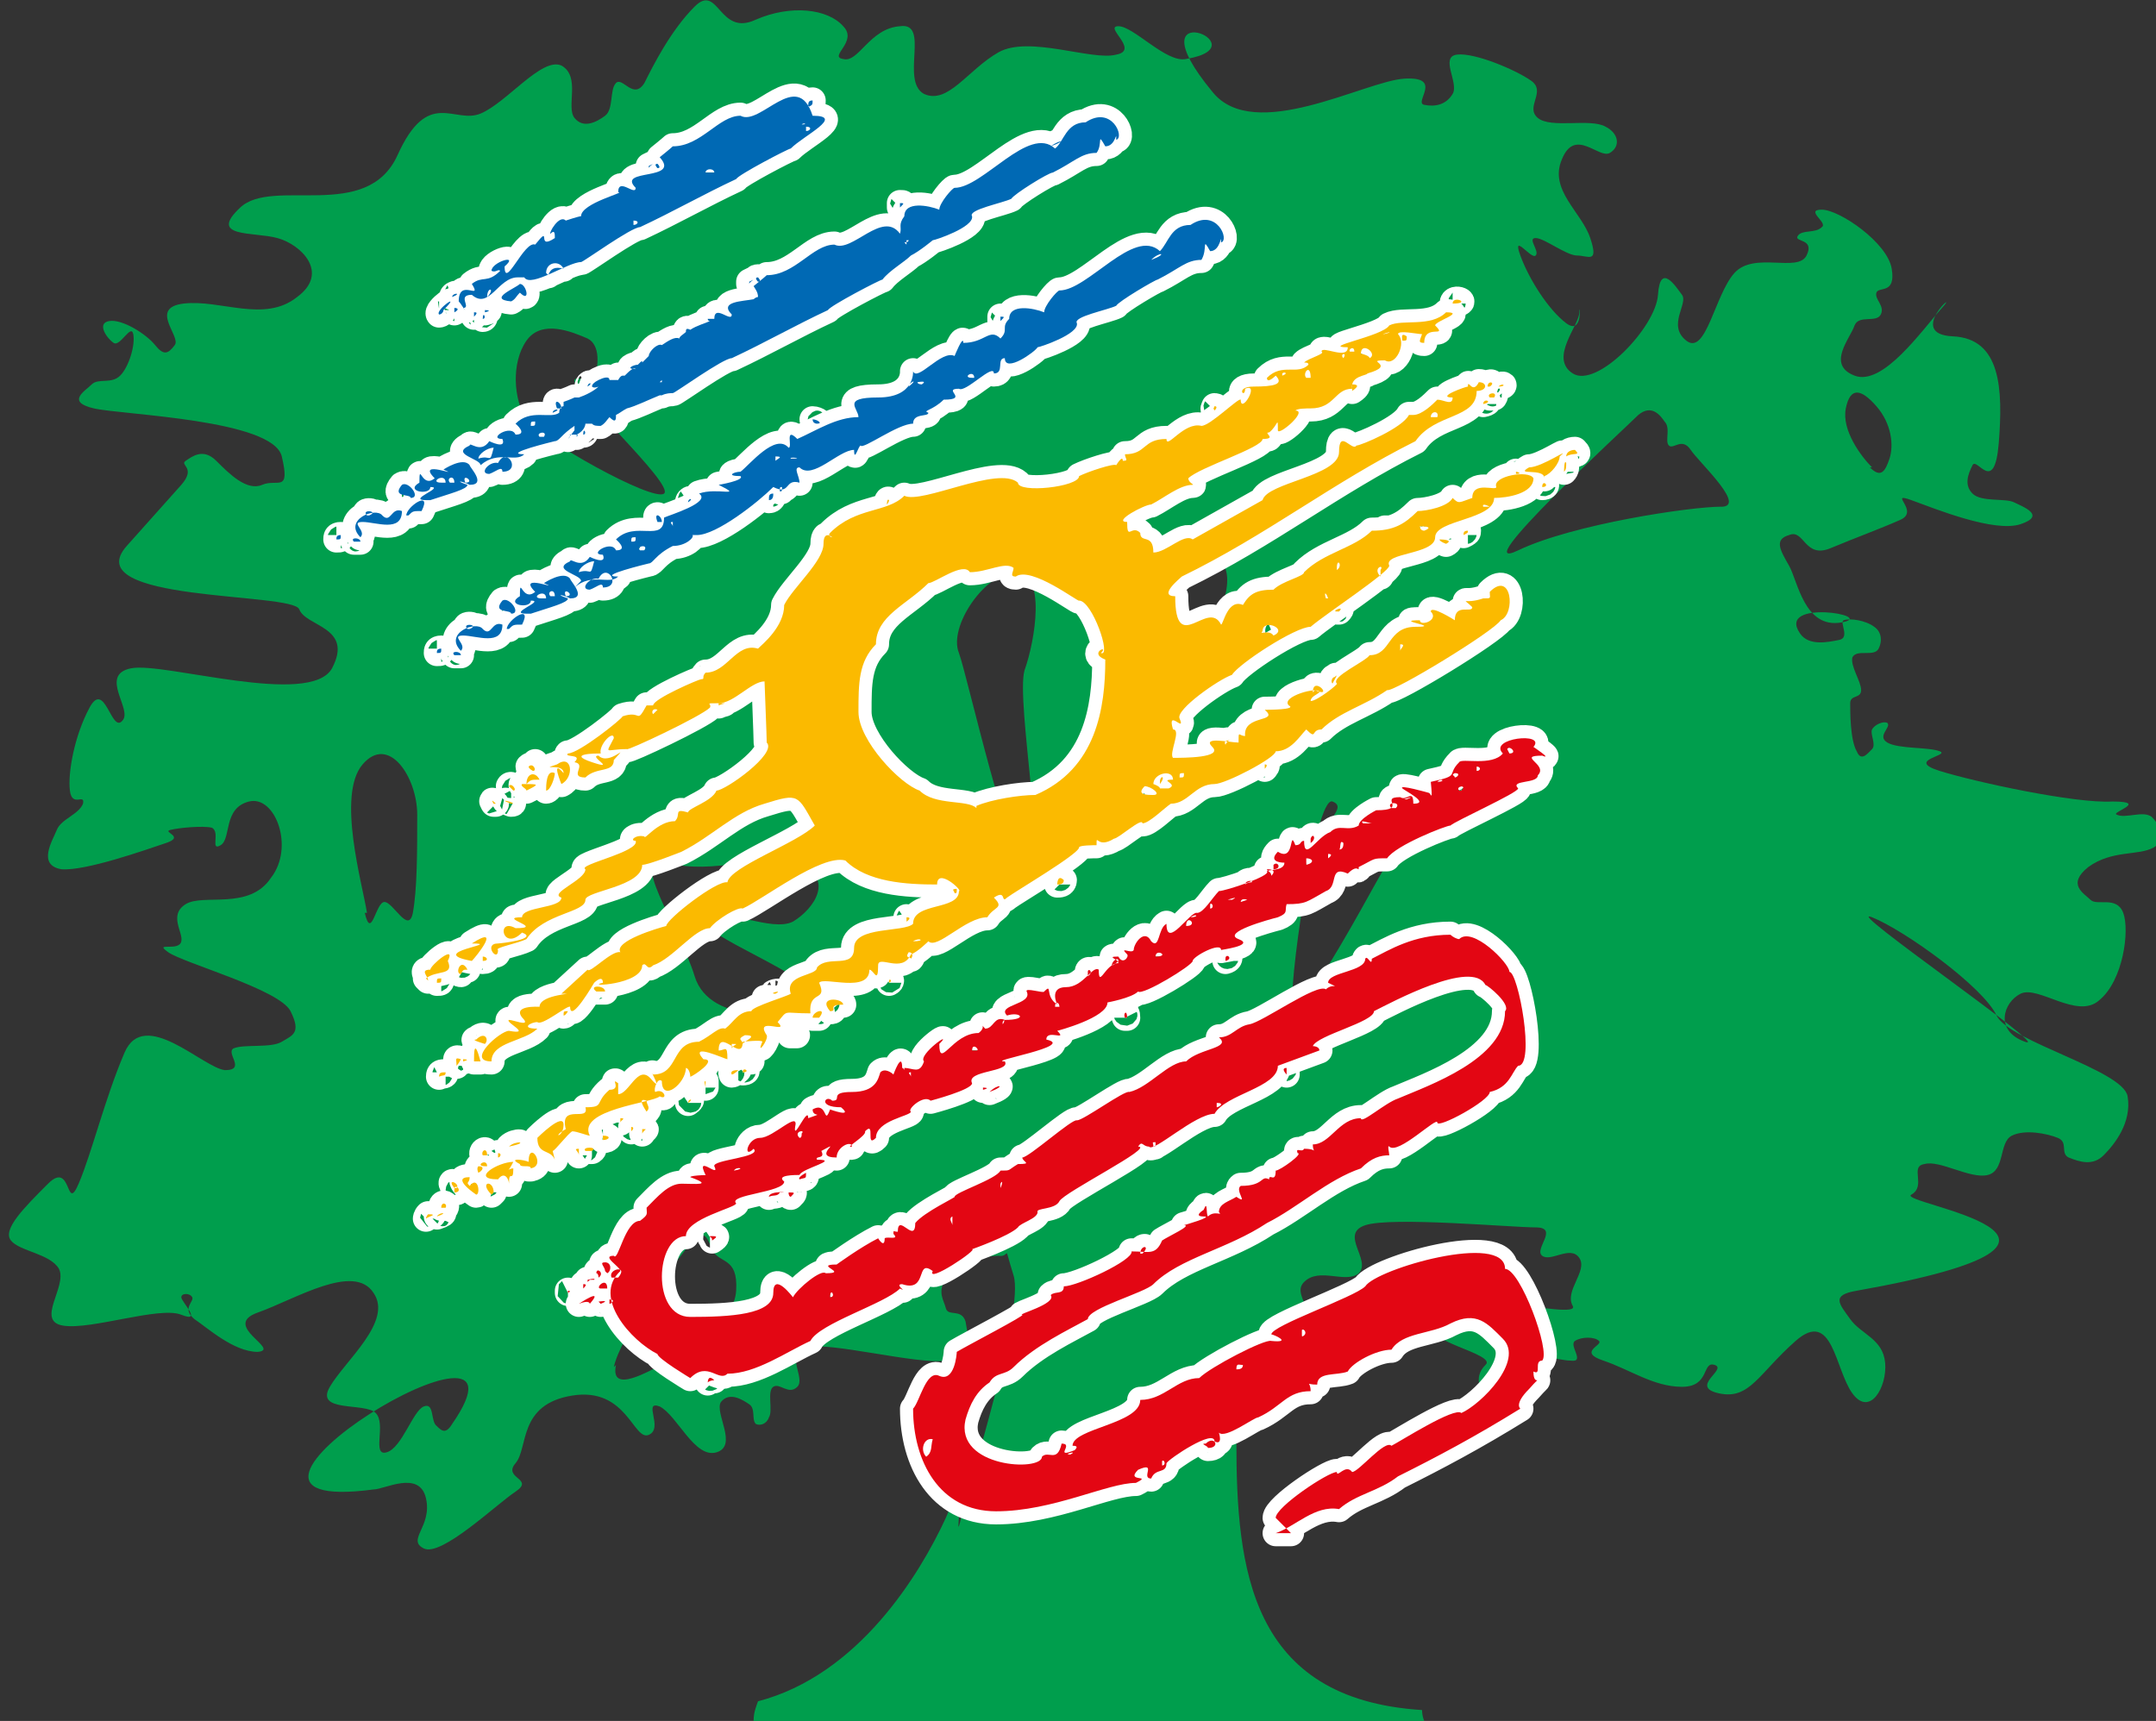 <svg xmlns="http://www.w3.org/2000/svg" version="1.1" xmlns:xlink="http://www.w3.org/1999/xlink" width="98.7" height="78.8"><rect width="100%" height="100%" fill="#333333" stroke="none"/><svg id="SvgjsSvg1147" xmlns="http://www.w3.org/2000/svg" version="1.1" viewBox="0 0 98.7 78.8">
  <!-- Generator: Adobe Illustrator 29.7.1, SVG Export Plug-In . SVG Version: 2.1.1 Build 8)  -->
  <defs>
    <style>
      .st0 {
        fill: #009e4d;
      }

      .st0, .st1, .st2, .st3 {
        fill-rule: evenodd;
      }

      .st1 {
        fill: #e30613;
      }

      .st4 {
        fill: none;
        stroke: #fff;
        stroke-linecap: round;
        stroke-linejoin: round;
        stroke-width: 1.2px;
      }

      .st2 {
        fill: #fbba00;
      }

      .st3 {
        fill: #0069b4;
      }
    </style>
  </defs>
  <path class="st0" d="M34.5,78.8c0-.4.1-.6.2-.9,4.6-1.2,7.4-5.8,8.6-8.4,1.1-2.7.3,1.7.7,0s2.9-9.5,2.4-11.1c-.5-1.6-.1-.8-.7-.9-.6,0-2,.3-2.4,1-.4.7-.1,1,0,1.4s.7,0,.9.6c.1.6.4,1.6-.9,1.8-1.3.2-5.4-.9-6.4-.6s0,1.4-.4,1.8-.8-.2-1.1,0,0,1.1-.2,1.4c-.1.3-.4.4-.6.3-.2-.2,0-.7-.3-.9-.3-.2-.9-.6-1.3-.1-.3.5.8,2-.2,2.3-1,.3-1.8-1.7-2.6-2.1-.8-.3.2,1-.5,1.3s-1-2.2-3.5-1.8-2,2.4-2.6,3.1.9.7,0,1.3-3.4,3-4.2,2.6c-.8-.4.4-1,.1-2.3-.3-1.3-1.9-.4-2.4-.4-9.8,1.3,8.1-9.5,3.6-3-.3.5-.5.3-.7.1-.3-.2-.1-1.1-.6-.9-.5.2-1,1.9-1.7,2.1s0-1.3-.5-1.8-2.8,0-2.1-1.2,2.9-3,2-4.3c-.9-1.4-3.6.3-5.3.9-1.7.6,1.1,1.7,0,1.8-1.1,0-2.3-1.1-2.9-1.5-.6-.5,0-.8-.1-1s-.5-.2-.5,0c0,.2,1,1.2,0,.8s-4.1.7-5.4.5c-1.3-.2.2-1.8-.2-2.6-.4-.7-1.8-.8-2.2-1.3-.4-.5.6-1.5,1.7-2.6,1.1-1.1.8,1.4,1.4,0,.6-1.4,1.2-3.9,2.1-6s3.6.7,4.6.8c1,0,0-.8.4-1,.5-.2,1.7,0,2.2-.3.5-.3.9-.4.4-1.4-.5-1-4.9-2.2-5.6-2.7s.5,0,.6-.5c.1-.4-.6-1.2.2-1.7s2.9.3,3.9-1.2c1.1-1.4.2-3.8-1-3.5s-.8,1.7-1.3,2,0-.6-.4-.8c-.4-.1-1.5,0-1.9.1-.4.1.7.3-.2.6s-3.7,1.3-4.8,1.2c-1.1-.2-.4-1.3-.2-1.8s1-.7,1.2-1.2c.1-.5-.5.2-.6-.6-.1-.8.2-2.5.9-3.8s1,1.2,1.5.6c.5-.5-1.1-2.1.4-2.4,1.5-.3,8.2,1.8,9.2,0,1-1.9-1.2-1.9-1.5-2.7s-10.2-.3-7.9-2.9l2.5-2.8c.7-.8-.1-.9.2-1.1.3-.2.8-.6,1.4,0s1.4,1.4,2.1,1.1c.7-.3,1.3.4.9-1.3s-7.3-1.9-8.6-2.2c-1.3-.3-.4-.8-.1-1.1.3-.3.9,0,1.3-.4.4-.4.7-1.4.6-1.9-.1-.5-.6.6-.9.4s-.8-.9-.2-1c.6-.1,1.7.6,2.1,1.1s.6.4.9,0-1.2-1.7.4-1.9c1.7-.2,3.7.9,5.2-.3,1.5-1.1.2-2.4-.9-2.7-1.1-.3-3.2,0-1.7-1.4s5.8.7,7.2-2.4,2.6-1.4,3.8-1.9c1.2-.5,2.8-2.6,3.7-2.2.9.5.2,1.9.6,2.4.4.5,1,.2,1.4-.1.4-.3.2-1.2.5-1.5s.8.8,1.3,0c.4-.8,1.2-2.4,2.3-3.5,1.1-1.1,1.1,1.4,2.8.6,1.6-.7,3.3-.5,4,.3.7.7-.7,1.4,0,1.5.7.2,1.2-1.4,2.6-1.5,1.4-.2,0,2.5,1.1,3.1,1.1.5,2-1.1,3.4-1.9s4.3.4,5.4.1c1.1-.2-.6-1.3.1-1.3s2.2,1.7,3.1,1.5c3.6-.6-2.6-3.1,1.2,1.5,1.9,2.4,7-.5,8.8-.6,1.8-.1.4,1.1.9,1.2s1,0,1.3-.5c.3-.5-.6-1.7.2-1.8s2.7.7,3.4,1.2-.3,1.2.3,1.7c.6.5,2.4,0,3.1.4.6.3.7.9.2,1.2s-1.6-1.2-2.2.3c-.6,1.4.9,2.4,1.3,3.6.4,1.2-.1.8-.6.8s-1.5-.8-1.9-.8.2.6,0,.8-1.1-1.1-.7,0c.4,1.1,1.3,2.5,2.1,3.1.8.6.6-1.1.6-.5,0,.6-1.4,2.1-.3,2.8s3.8-2.1,3.9-3.6c.1-1.5.8-.4,1.1,0s-.7,1.4.2,2.1,1.3-2.1,2.2-3.1,2.9,0,3.3-.8c.4-.8-.6-.6-.4-.9.2-.3.8-.1,1.1-.4.3-.2-.8-.8,0-.8.8,0,3,1.5,3.2,2.7.2,1.2-.6.8-.7,1.1s.4.6.2,1c-.2.4-1,0-1.2.5-.2.6-1.3,1.8,0,2.3s3.1-2.1,4-3.1c.9-1-1.7,1.2.5,1.3s2.3,2.4,2.1,4.9c-.2,2.4-1,.6-1.2,1s-.4.9,0,1.3,1.5.2,1.9.4c.4.2,1.5.6.3,1-1.2.4-3.9-.7-5-1.1-1.1-.4.4.5-.5.9-.9.4-2,.8-3.2,1.3-1.2.5-1.2-.9-1.9-.6-.7.2-.4.7,0,1.4.4.7.7,2.9,2.4,2.6,1.7-.3-3-1.1-1.9.5.4.6,1.3.4,1.8.3s0-.8.2-.9c.3-.1,1,0,1.4.3.3.2.4.6.2,1s-1,0-1.2.4c-.1.4.4,1.1.4,1.5s-.5.2-.5.6,0,1.7.3,2.2c.2.5.5.1.7-.1s-.1-.7,0-.9c.1-.2.5-.4.7-.3.2.2-.5.6,0,.9.5.3,1.9.2,2.4.4.5.2-1.6.4,0,.9s6.2,1.5,7.9,1.4c1.7,0-.1.5.2.6.4.2,1.2-.2,1.6.1.3.3.8,1,.1,1.4-.7.4-1.9.1-3,.9-1,.8-.2,1.2.1,1.5s1.2-.2,1.5.6,0,3.1-1.1,4c-1,.9-2.8-.7-3.6-.3-.8.4-1.2,1.7.2,2.2s-8.5-6.3-7-5.7c1.5.6,5.1,3.2,5.7,4.5.6,1.2,5.8,2.5,6,3.7s-.6,2.2-1.1,2.7-1.1.3-1.6.1c-.4-.2,0-.7-.5-.9-.5-.2-1.5-.4-2.1-.1-.6.3-.3,1.6-1.1,1.8s-2.2-.7-2.9-.5c-.7.1.1,1-.6,1.4-.8.4,11,2-2.5,4.4-1.2.2-.8.6-.3,1.3.5.7,1.5.9,1.6,2s-.7,2.5-1.5,1.4c-.8-1.1-.9-3.9-2.6-2.4s-2.1,2.7-3.5,2.4c-1.4-.3.4-1.1-.2-1.3s-.2,1-1.5,1-2.4-.8-3.6-1.2,0-.7-.2-.9-.8-.2-1.1,0,.5,1-.2.9c-.7,0-2-.7-2,1.3v.7c0,.8-1.3.3-1.7-.1-.4-.4-.8-1.1-.2-1.7.6-.5-3.3-1.2-1.9-1.7,1.4-.5.2-1.1-.2-1.5-.4-.5,6.5,1.2,6.1.5-.4-.7.7-1.6.3-2.2s-1.3.2-1.7-.1c-.4-.3.8-1.3-.3-1.3s-6.6-.5-7.8-.1c-1.2.4.3,1.6-.3,2.2-.6.5-1.8-.3-2.5.4-.7.7,1.2,1.6-.5,3.3-1.7,1.7-2.7-1.9-2.6,4,0,5.8.6,11.8,8.5,12.3,0,.3.1.5.2.8h-30.5ZM47.1,39.9c-.9-.3-2.8-8.9-3.2-10-.5-1.2,1.2-3.7,2.6-3.7s.9,3.1.4,4.5c-.4,1.4,1.1,9.5.2,9.2h0ZM31.8,44.7c-.7-2.3-3.2-5.8-1.2-5.2,2,.6,4.4-.5,6,.1s.7,2-.3,2.6c-1,.5-3.1-.7-3.9-.1s5.3,2.7,4.7,3.6c-.6.9-4.6,1.3-5.3-1h0ZM78.8,23.2c-1.4,0-6.8.8-9.3,2s4.9-5.6,5.5-6.2c.6-.5,1,0,1.2.3.3.3,0,.9.2,1.1.2.2.6-.4,1,.2s2.7,2.7,1.3,2.6h0ZM53.3,30c-.6,0-1.4.4-1.5-.5-.1-.9.6-1.6,1.1-2.7s2.2-2.1,3-1.1c.8.9-.3,3-.9,4s-1.1.5-1.7.4h0ZM16.8,41.8c-.2-1.3-1.4-5.4-.2-6.8,1.2-1.4,2.5.6,2.5,2.3s0,3.4-.2,4.5c-.2,1-.9-.5-1.3-.5s-.6,1.8-.9.5h0ZM59.2,46.1c-.3-.4,1-9.7,1.8-9.4s-.8,1.1.3,1.3c1.1.2,2.6-1.2,3.1-1.2.5,0,.8,0,.2.9s-1.6,2.7-2.1,3.6c-.5.9-2.9,5.2-3.2,4.8h0ZM85.7,21.4c-.5-.5-1.4-1.7-1.2-2.7.2-1,.7-.9,1.4-.1s.8,1.8.6,2.4-.4.9-.9.4h0ZM24.1,19.2c-.6-.9-.7-2.6,0-3.6.7-1,2.1-.4,2.8-.1.6.3.5,1.3.3,1.8-.2.5-.7-.2-.9.1-.2.4,4.6,4.8,4.1,5.2-.5.4-5.7-2.5-6.3-3.4h0ZM28.1,62.6c.3-1.4,2.5-4.4,3.3-5.4s.9-.7,1.2,0,1.2.3,1.1,1.9-2.2,2-3.2,2.4c-1,.4.3.8-.2,1-.5.2-2.4,1.4-2.1,0h0Z"></path>
  <path class="st4" d="M59.1,70.2s-.7-.7-.7-.7c0-.5,2.4-2.1,2.8-2.1,0,.3.4-.4.7,0,.3,0,1.5-1.5,1.8-1.2.4-.2,2.9-1.8,3.2-1.5.9-.4,2.9-2.4,1.9-3.4-.7-.7-1.2-1.3-2.4-.7-.9.5-2.2.4-2.7,1.2-.7,0-1.8.6-2,1-.5.2-1.4,0-1.4.6-.6,0-.3-.2-.3.3-1.1,0-1.3.7-2.4,1.2-.2,0-1.5,1-1.8.7,0,0,.2.6-.2.4,0-.6-2.1.8-2.2,1,0,.5-.5.2-.7.7-.5,0,.3-.8-.6-.4-.6.6.7.2-.1.6-1.3,0-3.8,1.3-6.4,1.3s-3.8-2.3-3.8-4.7c.3-.3.6-1.8,1.2-1.5.7.3.8-1,.8-1.1.5-.3,3.2-1.7,3-1.7-.3,0,1.6-.5,1.3-.9.2-.2.6,0,.6-.4.6,0,3.2-1.2,3.1-1.6.8,0,1.1.2,1.4-.5.3-.2,1.4-.7,1-.7,0,0,1.4-.4.9-.4s0-.3,0-.3c.2-.5.1.2.2.3.3-.3.7,0,.5-.2,0-.4.5-.5.8-.7.6.4-.1-.3.2-.5,1.1,0,.9-.5,1.3-.3,0-.3.3.2.3-.4.2,0,1.3-.8,1-.8-.1-.3.2,0,.3-.2.7,0,.4.3.4-.2.8,0,1.2-1.2,2.2-1.2,0,.3,1.1-.7,1.7-.9,1.4-.6,4.9-1.8,4.9-4,.3-.3-.8-1.2-.9-1.2-.6-1.2-4.3.8-5.1,1.2,0,.5-2.6,1.1-2.8,1.6,0,0,.3,0,.3.2,0,0-1.9.7-1.9.7,0,1-2.4,1.3-2.9,2.2-.9,0-2.8,1.8-3,1.5-.3,0-.3-.3-.5,0,.8,0-3.4,2.1-3.6,2.5s-1.1.3-1,.5c0,.3-.8.5-.9.7-.4.4-2.1,1-2.1,1,.3,0-2.1,1.6-1.8,1-.8-.6-.2,1-1.4.6-.4,0,.3.4-.1.2-.7.7-3.7,1.6-4.1,2.4-1.1.5-2.5,1.5-3.8,1.5-.4.4-.9-.6-1.7.2,0,0-1.5-.9-1.5-1.1-1.2-.6-3-2.6-1.7-3.8,0-.2-.9-.7-.3-.7.2.3.5-1.6,1.2-1.6.4-.3.3-.3.3-.6.5-.5,1-1.1,1.6-1.1s1.5.1.4-.3c0-.1,1.1-.1.7-.1-.5-1,.7.2.4-.4-.1-.3,2.2-.4,1.8-.8-.5.5-.3-.5.3-.5s1.8-1.3,1.6-.5c-.1.7.6-1,.6-.4.8-.3.2,0,.2-.4.7-.4.5.8.8,0,0,0,1.1.4.5-.1-1.1,0-.7-.6-.4-.3.5,0-.2-.4.9-.4s1.2-.6,1.3-.9c.2-.2.5,0,.6.1,0,0,.4-1.1.4-.3.1,0,.1.2.1,0,.4,0,.7.3.9-.3-.3-.3,1.4-1.5.7-.8,0,1.2.6-.5,1.8-.5.4-.3,0-.5.3-.2.4,0,.4-.6.9-.4,1.1,0,.7-.4.1-.2-.5-.5,1.2-.5.9-1.1-.1-.2.8.1.8,0,.4-.4,0,.2.6.6,0,0-.4-.8.4-.8s1.2-1,1.5-.8c0,.9.3-.3.9-.3,0-.2-.6-.3,0-.3.2.4.5,0,.4-.1-.4-.4.2,0,.3-.2,0-.3.5-1,.8-.4.4.4.3-.6.7-.8,0,1.2,1.1-.6,1.4-.5.3,0,.7-.7,1-1,.3,0,2.4-.7,2.2-.9,0-.1.8,0,.8-.4-.3,0-.7-.1-.3-.5.8.5.5-1.1.8-.3.3,0,.2-.2.4-.2,0,1,.6-.2,1.2-.4.4-.4.8,0,1.3-.3,0-.3.8-.7.8-.7,1.5,0,.1-.6,1.1-.6.3.2.6-.4.6.3.8,0-.4-.6-.5-.7-.2-.2,1.2.2,1.2.2.1,0,.2.5.1-.5,1.4-.3.7-.3,1.3-.9.1-.2,1.5.2,2-.4-.7-.7,2-1,1.4-.3,0,0,.9.6.4.4-1.2,0,.3.4-.2.9,0,.4-1.3.2-.9.6,0,.2-2.9,1.5-3.1,1.7-.2,0-2.5.9-2.9,1.5-.7,0-.5,0-1.3.4,0,.3,0-.2-.5.3-.9-.4-.4.6-1,.8-.9.5-.9.6-1.8.6-.1.3.1.4-.4.6-.4.1-2.6.7-1.8,1,.8.3-.9.5-.8.5,0-.4-1.3.3-1.3.5,0,.2-2.3,1.6-2.5,1.4-.3.3-1.4.5-1.4.5,0,.7-2.3,1.3-2.3,1.3.5.5-.5-.1-.5.4,1.4.3-2.8,1-1.9,1,.3.5-1.8.4-1.5,1,0,.3-1.9.8-1.9.8-.3-.3-1.1.4-.9.5,0,.2-1.6.4-1.6,1.2-.5.5,0-.8-.5-.3.1.2-1,.8-.6.7,0-.3-.7,0-.7.5-1.2,0,.4-.9-.7-.3.2.4-.3.2-.2.4,1.1,0-.7.4-.8.7-.2,0-1.1,0-.7.3,0,.5-2.6.6-2.2,1,0,.2-2.3.7-2.3,1.5-1.4,0-1.6,3.7.2,3.7s3.8-.1,3.8-1.1.9.2.9.2c.2-.4,1.3-1.3,1.5-1.1,1.1,0-.6-.4.5-.4,0,0,1.1-.8,1.9-1.2,0,0,.3.5.3,0,.1-.1.7.1.4-.2,0-.2,0-.1.2-.1,0-.9.8.6.8-.4.4-.5,1.9-1.2,1.8-1.2,0-.2,1.9-.8,2.1-1.2.5,0,.3,0,.8-.3.7,0,.2-.1.2-.3.3,0,2.3-1.8,2.5-1.7.3,0,2.2-1.4,2.4-1.3.9-.2,1.8-1.4,2.6-1.4.6-.6,2.1-.6,1.5-1.1.6,0,.8-.5,1.4-.6.6-.1,3.1-1.9,3.5-1.6.3-.3.7,0,.1-.3,0-.5,1.7-.5,1.7-1.1.1-.2.3.4.3,0,.8-.4,1.9-1.1,3.6-1.1.1.1.3.2.4.2.6-.6,2.3,1.1,2.3,1.5.4,0,1.2,4.3.4,4.3-.3.3-.4,1-1.3,1.2,0,.4-2.4,1.7-2.4,1.4s-1.8,1.5-2.2,1.1c-.1-.1,0,.3,0,.4-.4,0-.8.1-1.3.6-1.5.5-2.9,1.8-4.3,2.5-1.8,1.2-4,1.6-5.2,2.8-.4.4-3,1.1-3,1.6-.9.5-2.4,1.2-3.4,2.2-.4.4-.8.2-1.1.7-.6.4-.9,1-1.1,1.7-.5,2.2,3.5,2.4,3.5,1.7.3-.3.7.3.9-.6.6,0-.4.7.6.3.2-.2,0-.2-.1-.2,0-.8,3.1-1,3.1-2.1,1.1,0,1.7-1,2.7-1,.5-.5,3-1.8,3.3-1.7,1,.1.1-.3,0-.3,0-.4,3.8-1.7,4.3-2.2.5-.8,6.4-2.5,6.4-.8.7,0,2.1,3.8,1.7,4.2-.4,0,0,.7-.4.5,0,.8.5,0-.2.8-.7.7-.4.9-.4.9-2.1,1.3-3.8,2.2-5.6,3.1-.9.7-1.9.8-2.7,1.5-1.1-.2-2,.8-2.9,1.1h0ZM53.2,67.1s0-.1,0-.2c.1-.1.2.2,0,.2h0ZM42.4,66.7c-.3-.3-.1-.9.3-.8-.1.3,0,.6-.3.8h0ZM49,66.6h0c-.4,0,.4-.2,0,0h0ZM55.3,66.3c0-.1-.4-.2-.1-.2.4-.4.7.2.1.2h0ZM32.4,63.3s0-.4.3-.1c0,0-.2,0-.3.1h0ZM56.6,62.7c0-.3.1-.2.3-.2,0,.2-.2.2-.3.2h0ZM59.6,61.2s0,0,0-.3c.1-.1.3.2,0,.3h0ZM26.5,59.7h0c0,0,1.2-.8.5,0,0,0,0-.2-.5,0h0ZM27.5,59.7s0,0-.1-.1c0,0,.6-.1.1.1h0ZM27.9,59.7v-.2c.3,0,.1.2,0,.2h0ZM38,59.4h0c0-.5.3,0,0,0h0ZM26,59.2s0,0,0-.1c0,0,.2,0,0,.1h0ZM26.7,59s0-.1,0-.2c.1,0,.2,0,0,.2h0ZM27.5,59c-.3,0,.3-.6.3,0,0,0-.2,0-.3,0h0ZM26.9,58.7s0,0,0-.1c0,0,.4-.1.3,0,0,0-.1,0-.2,0h0ZM27.4,58.5c0,0,0-.2-.1-.2,0-.3.4,0,.1.2h0ZM28,58.5c-.2-.4.8-.6.3,0,0,0-.1,0-.3,0h0ZM27.8,58.3s0,0-.1-.1c0-.2-.3-.4,0-.4s.3.4.1.5h0ZM52.2,57.4c0-.4.5-.4.1,0,0,0,0,0-.1,0h0ZM32.6,56.8c0-.2-.1-.1-.1-.2.3,0,.4,0,.1.2h0ZM43.6,56.1c0-.1-.2-.3,0-.4,0,.1,0,.3,0,.4h0ZM35.2,54.8c0-.3,1.1-.2.5-.2-.1.2-.3.1-.5.2h0ZM36.2,54.8c0,0-.1,0-.1-.2.3,0,.3,0,.1.2h0ZM45.8,54.4c0,0,0,0,0-.2.1-.2.1,0,0,.2h0ZM36.6,54c-.1-.1.3-.3.3-.3,0,.3,0,.2-.3.3h0ZM33.6,53.6s0,0,0,0c.1-.2.6-.1,0,0h0ZM52.8,52.5c0-.2-.1-.2.1-.2,0,.2,0,.2-.1.2h0ZM36.6,52.1c-.3-.3.3-.4.1-.2,0,.1,0,.2-.1.2h0ZM55.7,50.7c0-.1,0-.2,0-.2.4,0,.1.2,0,.2h0ZM45.3,50s0,0,0,0c.4-.4.8-.3,0,0h0ZM45,49.9s0,0,0-.1c0,0,.4,0,0,.1h0ZM41.7,49.3c0-.1-.2-.2,0-.2,0,.1,0,.2,0,.2h0ZM55.3,49.2s0-.4,0-.3c0,.1,0,.2,0,.3h0ZM58.9,49.2s-.3-.3,0-.3c0,.1,0,.2,0,.3h0ZM44.7,48.1s-.1,0-.2,0c0-.4.4,0,.2,0h0ZM45.9,46.9s0,0,0-.1c.1-.2.1,0,0,.1h0ZM51.5,46.6c-.1-.2.1-.4.1,0,0,0,0,0-.1,0h0ZM48.5,46.1c0,0-.1,0-.2,0,0-.3.2-.2.2,0h0ZM49.8,44.7s0,0,0-.2.3,0,0,.2h0ZM50.9,44.2c0-.2.3-.4.3-.2,0,0-.2.2-.3.2h0ZM56.1,44s0,0,0-.1c0-.3.4,0,0,.1h0ZM52.9,43.8h0c0-.4.7,0,0,0h0ZM53.2,42.6s0,0,0,0c.2,0,.6,0,0,0h0ZM54.3,42.4s0,0,0,0c0-.6.6,0,0,0h0ZM54.5,42h0c.3-.2.4,0,0,0h0ZM55.4,41.6s0,0,0-.2c.1-.1.2.2,0,.2h0ZM56.8,41.3s0-.2.3-.1c0,0-.3.1-.3.1h0ZM56.4,41.2c-.1,0-.2,0-.2,0,0,0,.6-.2.2,0h0ZM57,40.5c0-.2.4-.2.3-.1,0,0-.2,0-.3.1h0ZM58.2,40.1c0-.2-.2-.2-.2-.3.3,0,.4.1.2.3h0ZM58.3,39.8s0-.1,0-.2c.2-.2.4.2,0,.2h0ZM59.8,39.6s0,0,0-.3c.3,0,.4.2,0,.3h0ZM60.8,39.3c0-.1,0-.2,0-.2.3,0,0,.2,0,.2h0ZM61.3,38.9c.1,0,0-.5.2-.3,0,.1,0,.3-.2.3h0ZM60,38.6s0,0,0-.2c.1-.3.3,0,0,.2h0ZM62.4,37.7s0,0,0,0c-.2-.2.3,0,.4,0-.1,0-.2,0-.4,0h0ZM63.7,37c-.3-.3.5-.3.2,0h-.2ZM64.4,36.6s0,0-.1,0c-.1,0,.6-.2.1,0h0ZM66.8,36.2c-.2-.2.4-.3.1,0h-.1ZM65.8,35.8s0,0,0,0c.2-.2.4,0,0,0h0ZM66.6,35.6c0-.1-.2-.1,0-.2.3,0,.1.2,0,.2h0ZM67.6,35.3v-.2c.2,0,.2.2,0,.2h0ZM69.1,34.5s0,0-.1-.2c.1-.2.5.2.1.2h0Z"></path>
  <path class="st1" d="M59.1,70.2s-.7-.7-.7-.7c0-.5,2.4-2.1,2.8-2.1,0,.3.4-.4.7,0,.3,0,1.5-1.5,1.8-1.2.4-.2,2.9-1.8,3.2-1.5.9-.4,2.9-2.4,1.9-3.4-.7-.7-1.2-1.3-2.4-.7-.9.5-2.2.4-2.7,1.2-.7,0-1.8.6-2,1-.5.2-1.4,0-1.4.6-.6,0-.3-.2-.3.3-1.1,0-1.3.7-2.4,1.2-.2,0-1.5,1-1.8.7,0,0,.2.6-.2.4,0-.6-2.1.8-2.2,1,0,.5-.5.2-.7.7-.5,0,.3-.8-.6-.4-.6.6.7.2-.1.6-1.3,0-3.8,1.3-6.4,1.3s-3.8-2.3-3.8-4.7c.3-.3.6-1.8,1.2-1.5.7.3.8-1,.8-1.1.5-.3,3.2-1.7,3-1.7-.3,0,1.6-.5,1.3-.9.2-.2.6,0,.6-.4.6,0,3.2-1.2,3.1-1.6.8,0,1.1.2,1.4-.5.3-.2,1.4-.7,1-.7,0,0,1.4-.4.9-.4s0-.3,0-.3c.2-.5.1.2.2.3.3-.3.7,0,.5-.2,0-.4.5-.5.8-.7.6.4-.1-.3.2-.5,1.1,0,.9-.5,1.3-.3,0-.3.3.2.3-.4.2,0,1.3-.8,1-.8-.1-.3.2,0,.3-.2.7,0,.4.3.4-.2.8,0,1.2-1.2,2.2-1.2,0,.3,1.1-.7,1.7-.9,1.4-.6,4.9-1.8,4.9-4,.3-.3-.8-1.2-.9-1.2-.6-1.2-4.3.8-5.1,1.2,0,.5-2.6,1.1-2.8,1.6,0,0,.3,0,.3.2,0,0-1.9.7-1.9.7,0,1-2.4,1.3-2.9,2.2-.9,0-2.8,1.8-3,1.5-.3,0-.3-.3-.5,0,.8,0-3.4,2.1-3.6,2.5s-1.1.3-1,.5c0,.3-.8.5-.9.7-.4.4-2.1,1-2.1,1,.3,0-2.1,1.6-1.8,1-.8-.6-.2,1-1.4.6-.4,0,.3.4-.1.2-.7.7-3.7,1.6-4.1,2.4-1.1.5-2.5,1.5-3.8,1.5-.4.4-.9-.6-1.7.2,0,0-1.5-.9-1.5-1.1-1.2-.6-3-2.6-1.7-3.8,0-.2-.9-.7-.3-.7.2.3.5-1.6,1.2-1.6.4-.3.3-.3.3-.6.5-.5,1-1.1,1.6-1.1s1.5.1.4-.3c0-.1,1.1-.1.7-.1-.5-1,.7.2.4-.4-.1-.3,2.2-.4,1.8-.8-.5.5-.3-.5.3-.5s1.8-1.3,1.6-.5c-.1.7.6-1,.6-.4.8-.3.2,0,.2-.4.7-.4.5.8.8,0,0,0,1.1.4.5-.1-1.1,0-.7-.6-.4-.3.5,0-.2-.4.9-.4s1.2-.6,1.3-.9c.2-.2.5,0,.6.1,0,0,.4-1.1.4-.3.1,0,.1.2.1,0,.4,0,.7.3.9-.3-.3-.3,1.4-1.5.7-.8,0,1.2.6-.5,1.8-.5.4-.3,0-.5.3-.2.4,0,.4-.6.9-.4,1.1,0,.7-.4.1-.2-.5-.5,1.2-.5.9-1.1-.1-.2.8.1.8,0,.4-.4,0,.2.6.6,0,0-.4-.8.4-.8s1.2-1,1.5-.8c0,.9.3-.3.9-.3,0-.2-.6-.3,0-.3.2.4.5,0,.4-.1-.4-.4.2,0,.3-.2,0-.3.5-1,.8-.4.4.4.3-.6.7-.8,0,1.2,1.1-.6,1.4-.5.3,0,.7-.7,1-1,.3,0,2.4-.7,2.2-.9,0-.1.8,0,.8-.4-.3,0-.7-.1-.3-.5.8.5.5-1.1.8-.3.3,0,.2-.2.4-.2,0,1,.6-.2,1.2-.4.4-.4.8,0,1.3-.3,0-.3.8-.7.8-.7,1.5,0,.1-.6,1.1-.6.3.2.6-.4.6.3.8,0-.4-.6-.5-.7-.2-.2,1.2.2,1.2.2.1,0,.2.5.1-.5,1.4-.3.7-.3,1.3-.9.1-.2,1.5.2,2-.4-.7-.7,2-1,1.4-.3,0,0,.9.6.4.4-1.2,0,.3.4-.2.9,0,.4-1.3.2-.9.6,0,.2-2.9,1.5-3.1,1.7-.2,0-2.5.9-2.9,1.5-.7,0-.5,0-1.3.4,0,.3,0-.2-.5.3-.9-.4-.4.6-1,.8-.9.5-.9.6-1.8.6-.1.3.1.4-.4.6-.4.1-2.6.7-1.8,1,.8.3-.9.5-.8.5,0-.4-1.3.3-1.3.5,0,.2-2.3,1.6-2.5,1.4-.3.3-1.4.5-1.4.5,0,.7-2.3,1.3-2.3,1.3.5.5-.5-.1-.5.4,1.4.3-2.8,1-1.9,1,.3.5-1.8.4-1.5,1,0,.3-1.9.8-1.9.8-.3-.3-1.1.4-.9.5,0,.2-1.6.4-1.6,1.2-.5.5,0-.8-.5-.3.1.2-1,.8-.6.7,0-.3-.7,0-.7.5-1.2,0,.4-.9-.7-.3.2.4-.3.2-.2.4,1.1,0-.7.4-.8.7-.2,0-1.1,0-.7.3,0,.5-2.6.6-2.2,1,0,.2-2.3.7-2.3,1.5-1.4,0-1.6,3.7.2,3.7s3.8-.1,3.8-1.1.9.2.9.2c.2-.4,1.3-1.3,1.5-1.1,1.1,0-.6-.4.5-.4,0,0,1.1-.8,1.9-1.2,0,0,.3.5.3,0,.1-.1.7.1.4-.2,0-.2,0-.1.2-.1,0-.9.8.6.8-.4.4-.5,1.9-1.2,1.8-1.2,0-.2,1.9-.8,2.1-1.2.5,0,.3,0,.8-.3.7,0,.2-.1.2-.3.3,0,2.3-1.8,2.5-1.7.3,0,2.2-1.4,2.4-1.3.9-.2,1.8-1.4,2.6-1.4.6-.6,2.1-.6,1.5-1.1.6,0,.8-.5,1.4-.6.6-.1,3.1-1.9,3.5-1.6.3-.3.7,0,.1-.3,0-.5,1.7-.5,1.7-1.1.1-.2.3.4.3,0,.8-.4,1.9-1.1,3.6-1.1.1.1.3.2.4.2.6-.6,2.3,1.1,2.3,1.5.4,0,1.2,4.3.4,4.3-.3.3-.4,1-1.3,1.2,0,.4-2.4,1.7-2.4,1.4s-1.8,1.5-2.2,1.1c-.1-.1,0,.3,0,.4-.4,0-.8.1-1.3.6-1.5.5-2.9,1.8-4.3,2.5-1.8,1.2-4,1.6-5.2,2.8-.4.4-3,1.1-3,1.6-.9.5-2.4,1.2-3.4,2.2-.4.4-.8.2-1.1.7-.6.4-.9,1-1.1,1.7-.5,2.2,3.5,2.4,3.5,1.7.3-.3.7.3.9-.6.6,0-.4.7.6.3.2-.2,0-.2-.1-.2,0-.8,3.1-1,3.1-2.1,1.1,0,1.7-1,2.7-1,.5-.5,3-1.8,3.3-1.7,1,.1.1-.3,0-.3,0-.4,3.8-1.7,4.3-2.2.5-.8,6.4-2.5,6.4-.8.7,0,2.1,3.8,1.7,4.2-.4,0,0,.7-.4.5,0,.8.5,0-.2.8-.7.7-.4.9-.4.9-2.1,1.3-3.8,2.2-5.6,3.1-.9.7-1.9.8-2.7,1.5-1.1-.2-2,.8-2.9,1.1h0ZM53.2,67.1s0-.1,0-.2c.1-.1.2.2,0,.2h0ZM42.4,66.7c-.3-.3-.1-.9.3-.8-.1.3,0,.6-.3.8h0ZM49,66.6h0c-.4,0,.4-.2,0,0h0ZM55.3,66.3c0-.1-.4-.2-.1-.2.4-.4.7.2.1.2h0ZM32.4,63.3s0-.4.3-.1c0,0-.2,0-.3.1h0ZM56.6,62.7c0-.3.1-.2.3-.2,0,.2-.2.2-.3.2h0ZM59.6,61.2s0,0,0-.3c.1-.1.3.2,0,.3h0ZM26.5,59.7h0c0,0,1.2-.8.5,0,0,0,0-.2-.5,0h0ZM27.5,59.7s0,0-.1-.1c0,0,.6-.1.1.1h0ZM27.9,59.7v-.2c.3,0,.1.2,0,.2h0ZM38,59.4h0c0-.5.3,0,0,0h0ZM26,59.2s0,0,0-.1c0,0,.2,0,0,.1h0ZM26.7,59s0-.1,0-.2c.1,0,.2,0,0,.2h0ZM27.5,59c-.3,0,.3-.6.3,0,0,0-.2,0-.3,0h0ZM26.9,58.7s0,0,0-.1c0,0,.4-.1.3,0,0,0-.1,0-.2,0h0ZM27.4,58.5c0,0,0-.2-.1-.2,0-.3.4,0,.1.2h0ZM28,58.5c-.2-.4.8-.6.3,0,0,0-.1,0-.3,0h0ZM27.8,58.3s0,0-.1-.1c0-.2-.3-.4,0-.4s.3.4.1.5h0ZM52.2,57.4c0-.4.5-.4.1,0,0,0,0,0-.1,0h0ZM32.6,56.8c0-.2-.1-.1-.1-.2.3,0,.4,0,.1.2h0ZM43.6,56.1c0-.1-.2-.3,0-.4,0,.1,0,.3,0,.4h0ZM35.2,54.8c0-.3,1.1-.2.5-.2-.1.2-.3.1-.5.2h0ZM36.2,54.8c0,0-.1,0-.1-.2.3,0,.3,0,.1.2h0ZM45.8,54.4c0,0,0,0,0-.2.1-.2.1,0,0,.2h0ZM36.6,54c-.1-.1.3-.3.3-.3,0,.3,0,.2-.3.3h0ZM33.6,53.6s0,0,0,0c.1-.2.6-.1,0,0h0ZM52.8,52.5c0-.2-.1-.2.1-.2,0,.2,0,.2-.1.2h0ZM36.6,52.1c-.3-.3.3-.4.1-.2,0,.1,0,.2-.1.2h0ZM55.7,50.7c0-.1,0-.2,0-.2.4,0,.1.2,0,.2h0ZM45.3,50s0,0,0,0c.4-.4.8-.3,0,0h0ZM45,49.9s0,0,0-.1c0,0,.4,0,0,.1h0ZM41.7,49.3c0-.1-.2-.2,0-.2,0,.1,0,.2,0,.2h0ZM55.3,49.2s0-.4,0-.3c0,.1,0,.2,0,.3h0ZM58.9,49.2s-.3-.3,0-.3c0,.1,0,.2,0,.3h0ZM44.7,48.1s-.1,0-.2,0c0-.4.4,0,.2,0h0ZM45.9,46.9s0,0,0-.1c.1-.2.1,0,0,.1h0ZM51.5,46.6c-.1-.2.1-.4.1,0,0,0,0,0-.1,0h0ZM48.5,46.1c0,0-.1,0-.2,0,0-.3.2-.2.2,0h0ZM49.8,44.7s0,0,0-.2.3,0,0,.2h0ZM50.9,44.2c0-.2.3-.4.3-.2,0,0-.2.2-.3.2h0ZM56.1,44s0,0,0-.1c0-.3.4,0,0,.1h0ZM52.9,43.8h0c0-.4.7,0,0,0h0ZM53.2,42.6s0,0,0,0c.2,0,.6,0,0,0h0ZM54.3,42.4s0,0,0,0c0-.6.6,0,0,0h0ZM54.5,42h0c.3-.2.4,0,0,0h0ZM55.4,41.6s0,0,0-.2c.1-.1.2.2,0,.2h0ZM56.8,41.3s0-.2.3-.1c0,0-.3.1-.3.1h0ZM56.4,41.2c-.1,0-.2,0-.2,0,0,0,.6-.2.2,0h0ZM57,40.5c0-.2.4-.2.3-.1,0,0-.2,0-.3.1h0ZM58.2,40.1c0-.2-.2-.2-.2-.3.3,0,.4.1.2.3h0ZM58.3,39.8s0-.1,0-.2c.2-.2.4.2,0,.2h0ZM59.8,39.6s0,0,0-.3c.3,0,.4.2,0,.3h0ZM60.8,39.3c0-.1,0-.2,0-.2.3,0,0,.2,0,.2h0ZM61.3,38.9c.1,0,0-.5.2-.3,0,.1,0,.3-.2.3h0ZM60,38.6s0,0,0-.2c.1-.3.3,0,0,.2h0ZM62.4,37.7s0,0,0,0c-.2-.2.3,0,.4,0-.1,0-.2,0-.4,0h0ZM63.7,37c-.3-.3.5-.3.2,0h-.2ZM64.4,36.6s0,0-.1,0c-.1,0,.6-.2.1,0h0ZM66.8,36.2c-.2-.2.4-.3.1,0h-.1ZM65.8,35.8s0,0,0,0c.2-.2.4,0,0,0h0ZM66.6,35.6c0-.1-.2-.1,0-.2.3,0,.1.2,0,.2h0ZM67.6,35.3v-.2c.2,0,.2.2,0,.2h0ZM69.1,34.5s0,0-.1-.2c.1-.2.5.2.1.2h0Z"></path>
  <path class="st4" d="M19.5,55.8c0,0,0-.1.1-.2.5,0,0,.1-.1.2h0ZM20,55.7h0c.1-.2.6-.2,0,0h0ZM20.2,55.3c0-.3.3-.2.2,0,0,0-.1,0-.2,0h0ZM21.8,54.7c0,0-1.2-.8-.3-.8,0,.3-.2.2,0,.4.4-.5.5.4.3.4h0ZM22.5,54.7c-.6-.6.1-.7.1-.1,0,0,0,0-.1.1h0ZM20.8,54.6s0,0,0-.2c.1-.2.4.2,0,.2h0ZM20.8,54.4c-.4-.5.3-.2.1,0h-.1ZM23.3,54.2c0-.2-.2-.6-.5-.2-1.3,0,0-.8.7-.8-.3.6-.3.3,0,.3,0,.7-.2,0-.2.7h0ZM21.9,53.7c0,0-.1-.2,0-.3.3,0,.2.2,0,.3h0ZM24.3,53.5c0-.2-.5,0-.5-.2-.6-.3.2-.2.4-.1,0-1.1.9.3,0,.3h0ZM22.2,53.4c-.5,0,.1-.4.1,0h-.1ZM25.4,53.1c-.2-.5-.8-.2-.8-1,0,0,1.2-1.2,1.2-.6s-.6.6.1.2c-.3-1.2,1.1-.3.9-1,.9,0,.4-.2,1.1-.8.6,0,0-.6.4-.3,0,.3,0,.4,0,.5.5,0,.9-1.4,1.5-.7s-.1-.5.1-.2c1.2,0,.8-1.5,2.1-1.5.6-.3.9-.7,1.2-.6.4-.3.6-.8,1.2-.8,0-.2,1.7-.7,1.8-.8-.3-.9,1.2-.8,1.2-1.2.5-.6,1.7.1,1.7-.9s2.3-.7,2.7-1.1c0-1,2.1-.6,2.1-1.5.2,0-1-1.1-1-.3-1.4,0-3.2-.1-4.2-1.1-1.1-.3-3.8,1.8-4.7,2.2-.2-.1-1.2.5-1.5.9-.7,0-1.7,1.4-2.6,1.7-.3.3-.3-.2-.5,0,0,.9-2.7,1-1.8.8,0-.4-.4,0-.4,0,0,0-1.1,1.9-1.1,1.1-.1-.1-1.3.9-1.5.7-.3,0-.8.3,0,.3-.6.6-2.1.6-2.1,1.5-1.2,0,.4-1.4.8-1.4,1.1.2-.2-.4,0-.5.2,0,.9.3.7,0-.7-.7.7-.6.7-.6,0-.6,1.9-.6,1-.6,0,0,1.2-1.1,1.2-1.1.1.2,1.1-.9,1.5-.8-.3-.5,1.7-1.1,2.1-1.2,0-.3,2.3-2.1,2.8-2,.1-.7,3.2-1.8,4-2.6-.8-1.4-.7-1.5-2.3-1-1.4.4-2.4,1.5-3.8,2.2,0,0-1.5.6-1.8.6,0,1-2.6,1.2-2.6,1.6,0,.6-1.9.6-2.7,1.8-.4.2-1.5.4-1.3.5,0,.6-.7-.3,0-.3.1,0,1.9-.2,1.1-.5-.9.9-1.2-.7-.3-.2,1.4,0-.9-.5.3-.5,0-.5,1.8-.4,1.8-.9-.6-.2,1.1-.8,1.1-1.3-.4-.2,2.5-.8,2.3-1.3-.3,0,0-.3.4-.2,0,.2.6-.7,1.4-.7.3-.3-.1-.6.6-.4,0-.2,1.1-.5,1.3-1,.4,0,2.8-1.7,2.3-2.2,0-.3-.1-2.7-.1-2.8-.6,0-1.4,1-2.1,1s-.3,0-.4.2c-.4.4-3.8,2-3.8,1.9-1,0-1,.3-.6-.5,0-.4-.7.3-.6.7-.2,0-1.6,0-.4.4,1.2.4-.2-.3.3-.3.5.5,1.5-.7.7.2,0,.6-.8.3-1.3.8-.8,0,.1-.6-.5-.7.4-.4-.5-.2-.3-.4.5,0,2.5-1.6,2.5-1.7.9-.3.6.4,1.1-.5,0,0,.3,0,.3,0,0-.3,2.1-1.2,2.2-1.2.2,0,0-.1.2-.3,1,0,1.4-1.4,2.4-1.1.2-.2,1.2-1,1.2-2,.4-.8,1.8-2,1.8-2.8s.6-.1.4-.3c-.1,0-.2-.1-.1-.2,1.2-1.2,2.6-.9,3.4-1.7.8.4,4.3-1.4,5.2-.6,0,.5,2.8.2,2.8-.3.4-.2,1.6-.6,1.7-.5,0,0,.3-.5.3-.2.3,0,.1-.1.1-.3,1,0,.8-.7,1.9-.7,0,.5.8-.8,1.6-.6.4,0,1.7-1.3,1.8-1.2,0,.7.9-.8.2-.5,0,.5-.5-.1.4-.1s1.4-.1,1-.5c0,0-.4.4-.4.1.7-.7,1.4-.1,1.9-.6,0-.1-.1-.1-.2-.1.2-.2,1-.4.8-.5,0-.3,1.2.4,1.2-.2-1.3,0,1.6-.5,1.9-1,.6-.3,1.9.1,2.6-.6.9,0-.5.4-.5.6.6.6-.5-.1-.5.8-.3,0-.2-.1-.1-.4-.2,0-1.1-.2-1.1,0,.4.4-.1,1.5-.6,1.2-1,0,.6.2-.8.6,0,.1-.8.1-.7.7-.8,0-.8.9-1.9.9-.2,0-.6,0-.7.1.6,0-.8,1.2-.8.9,0-.7,0-.2-.4.1-.3,0,.4.3-.3.3,0,.4-2.9,1.3-3.4,1.8,0,.2.3.3.2.3-.6,0-1.3.6-1.9.9-.3,0-1.8.8-1.1.8,0,.9.2.1.6.5,0,.5.6,0,.6.9.6,0,1.4-.9,1.8-.6,0,0,3.2-1.8,3.2-1.8.2-.8,3.5-1.1,3.5-2.2s.6,0,.8-.3c.2,0,2.1-.8,2.4-1.4,0,0,.1,0,.2,0,.4,0,.9-.5,1.1-.7.3,0,.7.3.7-.1-.8,0,.6-.5.7-.5,0-.4.2.4.5-.2.4,0,.4.4-.1.4,0,1.3-1.9,1-2.8,2.3-3.8,1.9-6.8,4.3-10.7,6.2-.1.1-1.1.9-.3.9,0,2.8,1.5.1,2.1,1.3.1,0,.3-1.2,1-.9.3-.5.6-.7,1.4-.7.4-.4,1.4-.6,1.4-.8.9-.9,2.3-1.1,3.1-1.9,1,0,1.5-.3,2.1-.9.4,0,1.4-.2,1.6-.6.3.3.3.2.9,0,0-.8,1.1-.3,1.1-.5-.2-.5,1.5-.8,1.7-.4,0,.7-1.2.9-1.8.9,0,1-2.7,1-2.7,1.8s-2.4.7-2.1,1.3c0,.3-2.9,2.2-3.6,2.8-.7,0-3.3,1.7-3.6,2.2-.6.2-2.6,1.6-2.4,2,.3.7-.6-.5-.3.5.4,0-.2,1.1,0,1.3.5,0,2.3,0,1.8-.5-.5-.5.8-.2,1.2-.2,0-.6,0-.3.3-.3-.1-1,1.6-.6.9-1.2.1,0,1.5,0,1.1-.2-.4-.4,1.4-.9,1.4-.6-.1.1-.4.2-.4.4.3,0,1.3-.8,1.2-.8-.3-.3,1.3-1,1.5-1.3,1,0,.8-1.3,2.1-1.3s-1.1-.3.2-.3c0,.3.9,0,.5-.4,0-.3,1.1.4,1.1.4,0-.8.8-.3.8-.6-.5-.5-.4-.1.5-.4.4,0,.3,0,.3-.3,1-1,1.2,1,.5,1.3-.3.5-4.9,3.3-5.2,3.2-1,.7-2.2,1-3,1.8-.5,0-.2.5-.7,0-.3.3-.7,1-1.4,1,0,.3-2.3,1.5-2.8,1.5-.9,0-1.2.9-2,.9-.3.2-1,.9-1.3.9,0-.3-1.1.7-1.3.7-.8.5-.8-.3-.8.3-.1,0-.8,0-.8.1,0,.3-2.9,2-3.3,2.3-.3.3,0-.4-.6,0,.5.5,0,.4-.3.9-1,0-2.3,1.5-2.7,1.1,0,0-.5.5-.8.6-.4.9-1.5,0-1.5.5,0,.9-.2.2-.4.2,0,1.1-2.1.3-2.3.6.4.9-.5.3-.4,1.4-1.3,0-1-.2-1.5.4.6.6-1.1-.3-.5.6.1.2-.5,1-.2.3,0-.1-.9,0-.9,0,0,1-1.1-.7-1.1.4.3,0,.4-.3.4.4-.1,0-1.8-.8-1.1,0,.7,0-.5.8-.6.8,0-.2-.1-.4-.2-.4,0,.7-1.1,1.6-1.1.6-.2-.2-.4.4-.3.5.4-.2.6.4.2.2-.3.3-3.8.6-3.2,1.8-.1,0-.6-.2-.8-.2-.2.1-.8.9-.9.9h0ZM22.8,53c0,0,0-.2,0-.2.2,0,.1.2,0,.2h0ZM22.1,52.9c-.1-.2.2-.4.2,0,0,0-.1,0-.2,0h0ZM26.5,52.9c0-.2-.3-.3,0-.3,0,.2,0,.3,0,.3h0ZM26.8,52.7c-.2-.2.6-.2.3,0-.1,0-.3,0-.3,0h0ZM23.3,52.5s0,0,0,0c.3-.3,1-.2,0,0h0ZM27.6,52.2c0-.1,0-.2,0-.2.4,0,.3.2,0,.2h0ZM29.4,51.9c0,0,0-.1,0-.2.3,0,.1,0,0,.2h0ZM28.9,51.8s0,0,0-.2c0,0,.2,0,0,.2h0ZM28.4,51.4c0,0,0-.2,0-.2.3,0,0,.1,0,.2h0ZM29.6,50.9s-.5-.7,0-.5c0,.2.2.3,0,.5h0ZM31.5,50.5s0,0,0,0c0-.2.3-.2,0,0h0ZM32.3,49.8c0-.1-.1-.3,0-.3,0,.2,0,.2,0,.3h0ZM20.1,49.3c0-.2.1-.2.3-.2,0,.2-.1.1-.3.2h0ZM33.5,49.2c-.1-.2.2-.2.3-.2,0,0-.2.2-.3.2h0ZM34,49.1s0,0,0,0c0-.3.4,0,0,0h0ZM20.9,48.8c0-.3-.1-.4.2-.3,0,0-.1.2-.2.3h0ZM21.7,48.6h0c0-.4,0-1.1.3,0,0,0-.1,0-.2,0h0ZM21.2,48.6s0,0,0-.1c0,0,.4,0,0,.1h0ZM34.4,48.6s0-.4,0-.2c0,.1,0,.2,0,.2h0ZM33.5,48c0,0,0-.1,0-.2.4,0,.1,0,0,.2h0ZM22.2,47.8c0,0-.7-.2-.4-.2.4-.4.6,0,.4.2h0ZM34,47.8c0-.2-.3-.2.1-.4.7,0-.1.3-.1.4h0ZM36.3,47.4s0,0,0,0c-.5,0,.6,0,0,0h0ZM37.2,46.6c0-.3.7-.5.3,0-.2,0-.2,0-.3,0h0ZM25.8,46.5c0-.2,0-.2.2-.2,0,0-.1.2-.2.2h0ZM38,46.3h0c-.6-.7.6-.6.6-.3-.8,0-.2.3-.6.3h0ZM35.1,45.7h0c-.4,0,.6,0,0,0h0ZM35.5,45.5h0c-.4,0,.4-.2,0,0h0ZM27.3,45.4c-.4-.3.4-.3.4,0h-.4ZM20,45c0-.2,0-.2.2-.2,0,.2,0,.2-.2.2h0ZM40.7,45s0,0,0-.1.2,0,0,.1h0ZM19.6,44.9c0-.2-.4-.5.1-.5,0-.2,1.2-1.2.8-.4.3.7-.5.4-1,.8h0ZM21.1,44.6c-.3,0,0-.8.3-.2-.2,0-.2,0-.3.2h0ZM22.1,44c0,0,0,0,0-.2.2,0,.3.2,0,.2h0ZM21.6,44h0c-2.2-.4,1.5-.8,0-.8,1.4-.9.2.6,0,.8h0ZM41.7,43.9c0-.1-.3,0-.1-.3.2,0,.2.2.1.3h0ZM41.8,43.1s0,0,0,0c.3-.2.6,0,0,0h0ZM41.5,42.2c0,0,0-.1,0-.2.3,0,0,.2,0,.2h0ZM43.7,40.9c0-.1-.2-.2.1-.2,0,.2,0,.2-.1.2h0ZM48.4,40.5c0,0,0-.5.3-.2,0,.2-.2.2-.3.2h0ZM44.7,37c-.4-.4-1.9-.1-2.6-.8-.9-.3-2.8-2.3-2.8-3.6s0-2.3.8-3.1c0-1.3,1.4-1.8,2.4-2.8.3,0,1.6-1,1.9-.5.8,0,1.6-.5,2-.2,0,.2-.2.4.1.4.7-.5,2.9,1.2,2.9,1.1.6,0,1.5,2.6,1,2.4.4-.4-.6,0,.2.3,0,2.2-.4,5-3.2,6.2-.7,0-2,.2-2.7.5h0ZM22.6,36.8s-.2-.3.1,0h-.1ZM23.4,36.8s0,0,0,0c-.8-.3.4,0,0,0h0ZM52.8,36.4h0c-.3,0-.8,0-.4-.4.3,0,.8.4.4.4h0ZM24.1,36.2c0-.1-.3-.2-.2-.3.8,0,.8,0,.2.3h0ZM23.5,36.2s-.1-.1-.2-.2c.1-.2.4.2.2.2h0ZM25,36.2h0c0-.2,0-1,.4-.8,0,.2-.2.8-.4.8h0ZM53.1,36.1c0-.1-.3-.2-.3-.2,0-.5.9-.7.9-.2-.7,0,.3.2-.2.4-.1,0-.2,0-.3,0h0ZM25.7,35.9c0,0-.5-1.2.1-.5,0-.5-1.2-.1-.3-.4.7-.5.8.6.2.9h0ZM53.1,35.9s0,0,0-.1c0-.3.3-.3,0,.1h0ZM24.1,35.9c0-.5.4-.6.6-.2-.4,0-.4,0-.6.2h0ZM54,35.6c0-.2,0-.2.2-.2,0,.2,0,.2-.2.2h0ZM24.4,35.3s-.2-.1-.2-.2c.2-.2.4.2.2.2h0ZM57.9,35.2c0-.1,0,0,0-.2.2,0,0,.2,0,.2h0ZM24.5,35.1v-.2c0,0,0,.2,0,.2h0ZM56.1,34.1c-.1-.2.1-.2.2-.2,0,0-.1,0-.2.2h0ZM29.9,32.7c-.1-.1,0-.3.2-.2,0,0-.1.1-.2.2h0ZM32.9,32.3s0,0,0-.1c.5,0,.2,0,0,.1h0ZM60.1,31.7c0-.8,1,.3.1-.1,0,0,0,0-.1.1h0ZM61,31.3c-.1-.1,0-.3.1-.3.2-.2,0,.1-.1.3h0ZM64.1,29.8c0-.2,0-.2,0-.3.3,0,0,.2,0,.3h0ZM58.3,29.1c-.2-.3-.7,0-.5-.2,0-.6,1.2-.1.5.2h0ZM61.2,28c-.3,0,.4-.3.1,0h-.1ZM60.7,27.4c-.1-.3,0-.3.1,0h-.1ZM63.2,26.4c-.4-.4.2-.6,0-.3,0,.1,0,.3,0,.3h0ZM61.2,26.1s0,0,0-.1c0-.5.3-.1,0,.1h0ZM66.2,24.9s-.3-.1-.3-.2c0,0,.7,0,.3.2h0ZM67,24.5c0-.1,0-.2.2-.2,0,.1,0,.1-.2.2h0ZM65.2,24.3c0,0-.2,0-.2-.2.1,0,.7,0,.2.2h0ZM63.4,24.2h0c.3,0,.4,0,0,0h0ZM67.9,23.2c0,0-.1-.2.3,0h-.3ZM40.6,23.1c0,0,0-.3.1-.2,0,0,0,.1-.1.2h0ZM70.6,22.3c0,0,0,0,0,0,0-.4.4,0,0,0h0ZM70.7,21.9c0-.5-1.4-.1-.7-.5.6,0,2-1,1.4-.5,0,.3-.4.8-.7.9h0ZM69.4,21.7s0,0,0-.1c.1,0,.3.1,0,.1h0ZM71.6,21.6s0-.6.1-.4c0,.2,0,.3-.1.4h0ZM71.7,20.9c0-.2.2-.3.4-.3.3.3-.1.1-.4.3h0ZM65.5,19.1c0-.3.4-.3.3,0,0,0-.2,0-.3,0h0ZM55.6,18.8c0-.1-.1,0,0-.2.2,0,0,.2,0,.2h0ZM67.9,18.5s0,0,0,0c0-.3.5-.1,0,0h0ZM68.2,18.2c-.2-.2.4-.3.2,0,0,0-.1,0-.2,0h0ZM61.9,17.9c0,0,0-.2,0-.3.3,0,.3.1,0,.3h0ZM68.6,17.7s0,0,0,0c.2-.2.4,0,0,0h0ZM68.2,17.7s0,0-.1,0c0-.3.4-.2.1,0h0ZM59.8,17.3c-.2-.2.2-.7.2,0,0,0-.1,0-.2,0h0ZM58.7,17.2s0,0,0-.1c.1-.1.3,0,0,.1h0ZM61.5,16.4c-.2-.2.2-.3,0,0,0,0,0,0,0,0h0ZM62.7,16.4c0-.1-.3-.2-.4-.2,0-.6.8,0,.4.2h0ZM61.8,16.1c-.1-.1.2-.3.2,0h-.2ZM64.2,15.6c0-.1-.1-.4.2-.2,0,.2,0,.2-.2.2h0ZM63.3,15.3s0,0,0,0c.6-.2.2,0,0,0h0ZM66.5,13.9c0-.4.9,0,0,0h0Z"></path>
  <path class="st2" d="M19.5,55.8c0,0,0-.1.1-.2.5,0,0,.1-.1.2h0ZM20,55.7h0c.1-.2.6-.2,0,0h0ZM20.2,55.3c0-.3.3-.2.2,0,0,0-.1,0-.2,0h0ZM21.8,54.7c0,0-1.2-.8-.3-.8,0,.3-.2.2,0,.4.4-.5.5.4.3.4h0ZM22.5,54.7c-.6-.6.1-.7.1-.1,0,0,0,0-.1.1h0ZM20.8,54.6s0,0,0-.2c.1-.2.4.2,0,.2h0ZM20.8,54.4c-.4-.5.3-.2.1,0h-.1ZM23.3,54.2c0-.2-.2-.6-.5-.2-1.3,0,0-.8.7-.8-.3.6-.3.3,0,.3,0,.7-.2,0-.2.7h0ZM21.9,53.7c0,0-.1-.2,0-.3.3,0,.2.2,0,.3h0ZM24.3,53.5c0-.2-.5,0-.5-.2-.6-.3.2-.2.4-.1,0-1.1.9.3,0,.3h0ZM22.2,53.4c-.5,0,.1-.4.1,0h-.1ZM25.4,53.1c-.2-.5-.8-.2-.8-1,0,0,1.2-1.2,1.2-.6s-.6.6.1.2c-.3-1.2,1.1-.3.9-1,.9,0,.4-.2,1.1-.8.6,0,0-.6.4-.3,0,.3,0,.4,0,.5.5,0,.9-1.4,1.5-.7s-.1-.5.1-.2c1.2,0,.8-1.5,2.1-1.5.6-.3.9-.7,1.2-.6.4-.3.6-.8,1.2-.8,0-.2,1.7-.7,1.8-.8-.3-.9,1.2-.8,1.2-1.2.5-.6,1.7.1,1.7-.9s2.3-.7,2.7-1.1c0-1,2.1-.6,2.1-1.5.2,0-1-1.1-1-.3-1.4,0-3.2-.1-4.2-1.1-1.1-.3-3.8,1.8-4.7,2.2-.2-.1-1.2.5-1.5.9-.7,0-1.7,1.4-2.6,1.7-.3.3-.3-.2-.5,0,0,.9-2.7,1-1.8.8,0-.4-.4,0-.4,0,0,0-1.1,1.9-1.1,1.1-.1-.1-1.3.9-1.5.7-.3,0-.8.3,0,.3-.6.6-2.1.6-2.1,1.5-1.2,0,.4-1.4.8-1.4,1.1.2-.2-.4,0-.5.2,0,.9.3.7,0-.7-.7.7-.6.7-.6,0-.6,1.9-.6,1-.6,0,0,1.2-1.1,1.2-1.1.1.2,1.1-.9,1.5-.8-.3-.5,1.7-1.1,2.1-1.2,0-.3,2.3-2.1,2.8-2,.1-.7,3.2-1.8,4-2.6-.8-1.4-.7-1.5-2.3-1-1.4.4-2.4,1.5-3.8,2.2,0,0-1.5.6-1.8.6,0,1-2.6,1.2-2.6,1.6,0,.6-1.9.6-2.7,1.8-.4.2-1.5.4-1.3.5,0,.6-.7-.3,0-.3.1,0,1.9-.2,1.1-.5-.9.9-1.2-.7-.3-.2,1.4,0-.9-.5.3-.5,0-.5,1.8-.4,1.8-.9-.6-.2,1.1-.8,1.1-1.3-.4-.2,2.5-.8,2.3-1.3-.3,0,0-.3.4-.2,0,.2.6-.7,1.4-.7.3-.3-.1-.6.6-.4,0-.2,1.1-.5,1.3-1,.4,0,2.8-1.7,2.3-2.2,0-.3-.1-2.7-.1-2.8-.6,0-1.4,1-2.1,1s-.3,0-.4.2c-.4.4-3.8,2-3.8,1.9-1,0-1,.3-.6-.5,0-.4-.7.3-.6.7-.2,0-1.6,0-.4.4,1.2.4-.2-.3.3-.3.5.5,1.5-.7.7.2,0,.6-.8.3-1.3.8-.8,0,.1-.6-.5-.7.4-.4-.5-.2-.3-.4.5,0,2.5-1.6,2.5-1.7.9-.3.6.4,1.1-.5,0,0,.3,0,.3,0,0-.3,2.1-1.2,2.2-1.2.2,0,0-.1.2-.3,1,0,1.4-1.4,2.4-1.1.2-.2,1.2-1,1.2-2,.4-.8,1.8-2,1.8-2.8s.6-.1.4-.3c-.1,0-.2-.1-.1-.2,1.2-1.2,2.6-.9,3.4-1.7.8.4,4.3-1.4,5.2-.6,0,.5,2.8.2,2.8-.3.4-.2,1.6-.6,1.7-.5,0,0,.3-.5.3-.2.3,0,.1-.1.1-.3,1,0,.8-.7,1.9-.7,0,.5.8-.8,1.6-.6.4,0,1.7-1.3,1.8-1.2,0,.7.9-.8.2-.5,0,.5-.5-.1.4-.1s1.4-.1,1-.5c0,0-.4.4-.4.1.7-.7,1.4-.1,1.9-.6,0-.1-.1-.1-.2-.1.2-.2,1-.4.8-.5,0-.3,1.2.4,1.2-.2-1.3,0,1.6-.5,1.9-1,.6-.3,1.9.1,2.6-.6.9,0-.5.4-.5.6.6.6-.5-.1-.5.8-.3,0-.2-.1-.1-.4-.2,0-1.1-.2-1.1,0,.4.4-.1,1.5-.6,1.2-1,0,.6.2-.8.6,0,.1-.8.1-.7.7-.8,0-.8.9-1.9.9-.2,0-.6,0-.7.1.6,0-.8,1.2-.8.9,0-.7,0-.2-.4.1-.3,0,.4.3-.3.3,0,.4-2.9,1.3-3.4,1.8,0,.2.3.3.2.3-.6,0-1.3.6-1.9.9-.3,0-1.8.8-1.1.8,0,.9.2.1.6.5,0,.5.6,0,.6.9.6,0,1.4-.9,1.8-.6,0,0,3.2-1.8,3.2-1.8.2-.8,3.5-1.1,3.5-2.2s.6,0,.8-.3c.2,0,2.1-.8,2.4-1.4,0,0,.1,0,.2,0,.4,0,.9-.5,1.1-.7.3,0,.7.3.7-.1-.8,0,.6-.5.7-.5,0-.4.2.4.5-.2.4,0,.4.4-.1.4,0,1.3-1.9,1-2.8,2.3-3.8,1.9-6.8,4.3-10.7,6.2-.1.1-1.1.9-.3.9,0,2.8,1.5.1,2.1,1.3.1,0,.3-1.2,1-.9.3-.5.6-.7,1.4-.7.4-.4,1.4-.6,1.4-.8.9-.9,2.3-1.1,3.1-1.9,1,0,1.5-.3,2.1-.9.4,0,1.4-.2,1.6-.6.3.3.3.2.9,0,0-.8,1.1-.3,1.1-.5-.2-.5,1.5-.8,1.7-.4,0,.7-1.2.9-1.8.9,0,1-2.7,1-2.7,1.8s-2.4.7-2.1,1.3c0,.3-2.9,2.2-3.6,2.8-.7,0-3.3,1.7-3.6,2.2-.6.2-2.6,1.6-2.4,2,.3.7-.6-.5-.3.5.4,0-.2,1.1,0,1.3.5,0,2.3,0,1.8-.5-.5-.5.8-.2,1.2-.2,0-.6,0-.3.3-.3-.1-1,1.6-.6.9-1.2.1,0,1.5,0,1.1-.2-.4-.4,1.4-.9,1.4-.6-.1.1-.4.2-.4.4.3,0,1.3-.8,1.2-.8-.3-.3,1.3-1,1.5-1.3,1,0,.8-1.3,2.1-1.3s-1.1-.3.2-.3c0,.3.9,0,.5-.4,0-.3,1.1.4,1.1.4,0-.8.8-.3.8-.6-.5-.5-.4-.1.5-.4.4,0,.3,0,.3-.3,1-1,1.2,1,.5,1.3-.3.5-4.9,3.3-5.2,3.2-1,.7-2.2,1-3,1.8-.5,0-.2.5-.7,0-.3.3-.7,1-1.4,1,0,.3-2.3,1.5-2.8,1.5-.9,0-1.2.9-2,.9-.3.2-1,.9-1.3.9,0-.3-1.1.7-1.3.7-.8.5-.8-.3-.8.3-.1,0-.8,0-.8.1,0,.3-2.9,2-3.3,2.3-.3.3,0-.4-.6,0,.5.5,0,.4-.3.9-1,0-2.3,1.5-2.7,1.1,0,0-.5.5-.8.6-.4.9-1.5,0-1.5.5,0,.9-.2.2-.4.2,0,1.1-2.1.3-2.3.6.4.9-.5.3-.4,1.4-1.3,0-1-.2-1.5.4.6.6-1.1-.3-.5.6.1.2-.5,1-.2.3,0-.1-.9,0-.9,0,0,1-1.1-.7-1.1.4.3,0,.4-.3.4.4-.1,0-1.8-.8-1.1,0,.7,0-.5.8-.6.8,0-.2-.1-.4-.2-.4,0,.7-1.1,1.6-1.1.6-.2-.2-.4.4-.3.5.4-.2.6.4.2.2-.3.3-3.8.6-3.2,1.8-.1,0-.6-.2-.8-.2-.2.1-.8.9-.9.9h0ZM22.8,53c0,0,0-.2,0-.2.2,0,.1.2,0,.2h0ZM22.1,52.9c-.1-.2.2-.4.2,0,0,0-.1,0-.2,0h0ZM26.5,52.9c0-.2-.3-.3,0-.3,0,.2,0,.3,0,.3h0ZM26.8,52.7c-.2-.2.6-.2.3,0-.1,0-.3,0-.3,0h0ZM23.3,52.5s0,0,0,0c.3-.3,1-.2,0,0h0ZM27.6,52.2c0-.1,0-.2,0-.2.4,0,.3.2,0,.2h0ZM29.4,51.9c0,0,0-.1,0-.2.3,0,.1,0,0,.2h0ZM28.9,51.8s0,0,0-.2c0,0,.2,0,0,.2h0ZM28.4,51.4c0,0,0-.2,0-.2.3,0,0,.1,0,.2h0ZM29.6,50.9s-.5-.7,0-.5c0,.2.2.3,0,.5h0ZM31.5,50.5s0,0,0,0c0-.2.3-.2,0,0h0ZM32.3,49.8c0-.1-.1-.3,0-.3,0,.2,0,.2,0,.3h0ZM20.1,49.3c0-.2.1-.2.3-.2,0,.2-.1.1-.3.2h0ZM33.5,49.2c-.1-.2.2-.2.3-.2,0,0-.2.2-.3.2h0ZM34,49.1s0,0,0,0c0-.3.4,0,0,0h0ZM20.9,48.8c0-.3-.1-.4.2-.3,0,0-.1.2-.2.3h0ZM21.7,48.6h0c0-.4,0-1.1.3,0,0,0-.1,0-.2,0h0ZM21.2,48.6s0,0,0-.1c0,0,.4,0,0,.1h0ZM34.4,48.6s0-.4,0-.2c0,.1,0,.2,0,.2h0ZM33.5,48c0,0,0-.1,0-.2.4,0,.1,0,0,.2h0ZM22.2,47.8c0,0-.7-.2-.4-.2.4-.4.6,0,.4.2h0ZM34,47.8c0-.2-.3-.2.1-.4.7,0-.1.3-.1.4h0ZM36.3,47.4s0,0,0,0c-.5,0,.6,0,0,0h0ZM37.2,46.6c0-.3.7-.5.3,0-.2,0-.2,0-.3,0h0ZM25.8,46.5c0-.2,0-.2.2-.2,0,0-.1.2-.2.2h0ZM38,46.3h0c-.6-.7.6-.6.6-.3-.8,0-.2.3-.6.3h0ZM35.1,45.7h0c-.4,0,.6,0,0,0h0ZM35.5,45.5h0c-.4,0,.4-.2,0,0h0ZM27.3,45.4c-.4-.3.4-.3.4,0h-.4ZM20,45c0-.2,0-.2.2-.2,0,.2,0,.2-.2.2h0ZM40.7,45s0,0,0-.1.2,0,0,.1h0ZM19.6,44.9c0-.2-.4-.5.1-.5,0-.2,1.2-1.2.8-.4.3.7-.5.4-1,.8h0ZM21.1,44.6c-.3,0,0-.8.3-.2-.2,0-.2,0-.3.2h0ZM22.1,44c0,0,0,0,0-.2.2,0,.3.2,0,.2h0ZM21.6,44h0c-2.2-.4,1.5-.8,0-.8,1.4-.9.2.6,0,.8h0ZM41.7,43.9c0-.1-.3,0-.1-.3.2,0,.2.2.1.3h0ZM41.8,43.1s0,0,0,0c.3-.2.6,0,0,0h0ZM41.5,42.2c0,0,0-.1,0-.2.3,0,0,.2,0,.2h0ZM43.7,40.9c0-.1-.2-.2.1-.2,0,.2,0,.2-.1.2h0ZM48.4,40.5c0,0,0-.5.3-.2,0,.2-.2.2-.3.2h0ZM44.7,37c-.4-.4-1.9-.1-2.6-.8-.9-.3-2.8-2.3-2.8-3.6s0-2.3.8-3.1c0-1.3,1.4-1.8,2.4-2.8.3,0,1.6-1,1.9-.5.8,0,1.6-.5,2-.2,0,.2-.2.4.1.4.7-.5,2.9,1.2,2.9,1.1.6,0,1.5,2.6,1,2.4.4-.4-.6,0,.2.3,0,2.2-.4,5-3.2,6.2-.7,0-2,.2-2.7.5h0ZM22.6,36.8s-.2-.3.1,0h-.1ZM23.4,36.8s0,0,0,0c-.8-.3.4,0,0,0h0ZM52.8,36.4h0c-.3,0-.8,0-.4-.4.3,0,.8.4.4.4h0ZM24.1,36.2c0-.1-.3-.2-.2-.3.8,0,.8,0,.2.3h0ZM23.5,36.2s-.1-.1-.2-.2c.1-.2.4.2.2.2h0ZM25,36.2h0c0-.2,0-1,.4-.8,0,.2-.2.8-.4.8h0ZM53.1,36.1c0-.1-.3-.2-.3-.2,0-.5.9-.7.9-.2-.7,0,.3.2-.2.4-.1,0-.2,0-.3,0h0ZM25.7,35.9c0,0-.5-1.2.1-.5,0-.5-1.2-.1-.3-.4.7-.5.8.6.2.9h0ZM53.1,35.9s0,0,0-.1c0-.3.3-.3,0,.1h0ZM24.1,35.9c0-.5.4-.6.6-.2-.4,0-.4,0-.6.2h0ZM54,35.6c0-.2,0-.2.2-.2,0,.2,0,.2-.2.2h0ZM24.4,35.3s-.2-.1-.2-.2c.2-.2.4.2.2.2h0ZM57.9,35.2c0-.1,0,0,0-.2.2,0,0,.2,0,.2h0ZM24.5,35.1v-.2c0,0,0,.2,0,.2h0ZM56.1,34.1c-.1-.2.1-.2.2-.2,0,0-.1,0-.2.2h0ZM29.9,32.7c-.1-.1,0-.3.2-.2,0,0-.1.1-.2.2h0ZM32.9,32.3s0,0,0-.1c.5,0,.2,0,0,.1h0ZM60.1,31.7c0-.8,1,.3.1-.1,0,0,0,0-.1.1h0ZM61,31.3c-.1-.1,0-.3.1-.3.2-.2,0,.1-.1.3h0ZM64.1,29.8c0-.2,0-.2,0-.3.3,0,0,.2,0,.3h0ZM58.3,29.1c-.2-.3-.7,0-.5-.2,0-.6,1.2-.1.5.2h0ZM61.2,28c-.3,0,.4-.3.1,0h-.1ZM60.7,27.4c-.1-.3,0-.3.1,0h-.1ZM63.2,26.4c-.4-.4.2-.6,0-.3,0,.1,0,.3,0,.3h0ZM61.2,26.1s0,0,0-.1c0-.5.3-.1,0,.1h0ZM66.2,24.9s-.3-.1-.3-.2c0,0,.7,0,.3.2h0ZM67,24.5c0-.1,0-.2.2-.2,0,.1,0,.1-.2.2h0ZM65.2,24.3c0,0-.2,0-.2-.2.1,0,.7,0,.2.2h0ZM63.4,24.2h0c.3,0,.4,0,0,0h0ZM67.9,23.2c0,0-.1-.2.3,0h-.3ZM40.6,23.1c0,0,0-.3.1-.2,0,0,0,.1-.1.2h0ZM70.6,22.3c0,0,0,0,0,0,0-.4.4,0,0,0h0ZM70.7,21.9c0-.5-1.4-.1-.7-.5.6,0,2-1,1.4-.5,0,.3-.4.8-.7.9h0ZM69.4,21.7s0,0,0-.1c.1,0,.3.1,0,.1h0ZM71.6,21.6s0-.6.1-.4c0,.2,0,.3-.1.4h0ZM71.7,20.9c0-.2.2-.3.4-.3.3.3-.1.1-.4.3h0ZM65.5,19.1c0-.3.4-.3.3,0,0,0-.2,0-.3,0h0ZM55.6,18.8c0-.1-.1,0,0-.2.2,0,0,.2,0,.2h0ZM67.9,18.5s0,0,0,0c0-.3.5-.1,0,0h0ZM68.2,18.2c-.2-.2.4-.3.2,0,0,0-.1,0-.2,0h0ZM61.9,17.9c0,0,0-.2,0-.3.3,0,.3.1,0,.3h0ZM68.6,17.7s0,0,0,0c.2-.2.4,0,0,0h0ZM68.2,17.7s0,0-.1,0c0-.3.4-.2.1,0h0ZM59.8,17.3c-.2-.2.2-.7.2,0,0,0-.1,0-.2,0h0ZM58.7,17.2s0,0,0-.1c.1-.1.3,0,0,.1h0ZM61.5,16.4c-.2-.2.2-.3,0,0,0,0,0,0,0,0h0ZM62.7,16.4c0-.1-.3-.2-.4-.2,0-.6.8,0,.4.2h0ZM61.8,16.1c-.1-.1.2-.3.2,0h-.2ZM64.2,15.6c0-.1-.1-.4.2-.2,0,.2,0,.2-.2.2h0ZM63.3,15.3s0,0,0,0c.6-.2.2,0,0,0h0ZM66.5,13.9c0-.4.9,0,0,0h0Z"></path>
  <path class="st4" d="M16.2,24.8c-.2-.2.3-.2.3,0,0,0-.2,0-.3,0h0ZM20.8,30c-.2-.2.3-.2.3,0,0,0-.2,0-.3,0h0ZM20,29.9c0-.1,0-.2.2-.2,0,.2,0,.2-.2.2h0ZM21.1,29.8c-.8-.8.7-1.4,1-1,.4.4.4-.4.9-.2,0,1-1.2.5-1.8.5s.2.4-.1.7h0ZM21.4,28.8c-.3-.3.6-.2.1,0,0,0-.1,0-.1,0h0ZM23.2,28.8h0c0-.4,1.2-1.2.7-.2-.4,0-.4,0-.6.2h0ZM24.1,28.1h0c-.9,0,.9-.6.2-.6,0,.4-1.2.2-.5-.2,0-1,.1.3.7-.2-.9-.9,1.3,0,.4-.4,0,0,.9-.6,1.2-.2,0,.1.8.9,0,.9-.4-.2-.7-.2-.1,0,0,.2-.8.4-1.7.7h0ZM23.4,28.1c0-.2-.9,0-.4-.6.3-.2.9.6.4.6h0ZM24.8,27.4c-.6,0,.2-.5.2,0h-.2ZM25.9,27.3c-.2-.5.5,0,0,0,0,0,0,0,0,0h0ZM25.2,27.3c-.2-.2.2-.4.2,0,0,0-.1,0-.2,0h0ZM27,27h0c-.5,0,0-.6.4-.5.4-.8,1.1.4.2.4,0-.3-.3,0-.6.1h0ZM26.6,26.6c0-.3-1.4-.5-.5-.9,0-.2.5.4.9-.2,0,0,.8.4.6-.1-.7,0,.4-.7.6-.2.6,0,0-.5,0-.5.9-.9,2.2.2,2.2-1,.2-.1,2.2-.7,1.6-1.1.8-.3,2.1.2.9-.4,0,0,1.2-.2,1-.4-.7,0-.3-.2,0-.2.4-.3,1.6-1.8,2.2-1.1.2,0-.2-1,.4-.4.9-.4,1.8-1,2.8-1,0-.4-.8-.9.9-.9s1.6-1.2,1.6-1.2c.2.5,1.3-1,1.9-.7,0,0,.4-1,.4-.6,1,0,1.2-.7,1.7-.2.4-.4,0-.5.4-.9,0-.7,1.1-.5,1.6-.3,0-.3.6-1,.7-1,1.3,0,3.4-2.9,4.6-1.8.4-.4.5-1.2,1.4-1.2,1.2-.8,1.8.7,1.4.8,0-.5,0,.4-.5.4-.4-.7-.1-.1-.4.4-.7,0-1,.4-2,.9-.1,0-1.8,1-1.9,1.2-.4.2-2,.5-1.8.8.1.5-1.7,1.1-1.8,1.1-.1.2-1.5,1.2-1.5.5-.4,0,0,.7-.5.7,0-.5-1.3.9-1.6.7-.8,0,.5.5-.7.5-.5.5-1,.5-.7.6,0,.2-.7,0-.7.5-.7,0-2.3,1.2-2.4,1-.1,0-.3.8-.3.2-.7,0-1.9,1.4-2.5.8-.3,0,0,.4,0,.7-.7-.2-.4.6-1.2.2-.7.7-2.6,2.2-3.5,2.2,0,0-.2,0-.2,0,.1.1-.3.5-.9.5-.8.4-.9.8-1.1.8,0,0-2.5.6-1.4.6-.4.4-1.2-.2-2,.5h0ZM26.5,26.2c0-.2.4-.5.7-.5-.2.8-.1.3-.7.5h0ZM29.3,25.2c-.2-.2.4-.3.2,0,0,0-.2,0-.2,0h0ZM28.9,24.8c0-.2,0-.2.2-.2,0,.2,0,.2-.2.2h0ZM30.8,24.1c0-.1-.2-.2,0-.2,0,0,0,.2,0,.2h0ZM30.1,23.9c-.2-.5.2-.3.2,0,0,0-.1,0-.2,0h0ZM31.5,23c0,0,0,0,0,0,0-.2.3-.2,0,0h0ZM35.2,22.9c0-.2,0-.3.2-.3,0,.1,0,.3-.2.3h0ZM35.7,22.5c0-.2,0-.2.1-.2,0,.2,0,.2-.1.2h0ZM35.5,21.1c0,0,0-.2,0-.2.4,0,.1.1,0,.2h0ZM36.2,21s0,0,0,0c-.1-.1.7,0,0,0h0ZM26.7,19.9s0,0,0,0c0-.4.2,0,0,0h0ZM26.3,19.7s0,0,0-.2c-.6.4-.7.7-.9.7,0,0-2.5.6-1.4.6-.4.4-1.2-.2-2,.5,0-.3-1.4-.5-.5-.9,0-.2.5.4.9-.2,0,0,.8.4.6-.1-.7,0,.4-.7.6-.2.6,0,0-.5,0-.5.7-.7,1.6-.2,2-.5,0-.2.1-.3.2-.3,0,0,0-.1,0-.2,0,0,.3-.1.5-.2,0,0,.2,0,.2,0,.3-.1.7-.3.9-.5,0,0-.2.1-.3,0,0-.1.1-.2.3-.3h0s0,0,0,0c.2-.1.5-.2.5,0h.4c0,0,.1-.2.2-.2,0,0-.1,0-.2,0,0,0,.1,0,.3,0,.2-.2.4-.4.5-.3,0,0,0,0,0,0-.5,0-.1-.2.1-.2.2-.2.2-.2.2-.1,0,0,.2-.2.3-.3,0-.2.4-.6.6-.5.3-.2.6-.4.8-.3,0-.1.2-.2.3-.3,0-.1,0-.2.2-.1.3-.2.7-.3.9-.4,0,0-.1,0-.1-.1.1,0,.2,0,.3,0,.1,0,.1,0,0,0,0-.7.8.2.8-.2-.6-.6.5-.6,1-.7,0,0,.1-.1.2-.1,0-.1,0-.2-.2-.5,0,0,.5-.4.6-.5,1.3,0,2.1-1.4,3.1-1.4.8.4,2.2-1.6,3-.5.1-.3-.1-.4.2-.8,0-.7,1.1-.5,1.6-.3,0-.3.6-1,.7-1,1.3,0,3.4-2.9,4.6-1.8.4-.3.5-1.2,1.4-1.2,1.2-.8,1.8.7,1.4.8,0-.5,0,.3-.5.3-.4-.7-.1-.1-.4.3-.7,0-1,.4-2,.9-.2,0-1.8,1-1.9,1.2-.4.2-2,.5-1.8.8.1.5-1.7,1.1-1.8,1.1,0,0-.6.5-1,.7-.3.3-1,.7-1.3,1.1-.1,0-2.4,1.2-2.5,1.4-1.5.7-2.9,1.5-4.4,2.2-.4,0-2.6,1.6-2.7,1.6-.1,0-.3,0-.5.1,0,0,0,0-.1,0h0c-.5.2-1.1.5-1.5.6-.2.1-.3.2-.5.3,0,.2,0,.4-.3.1,0,0,0,0,0,0-.1.1-.2.3-.4.4h0c-.2,0-.3,0-.4-.1h-.1s-.2,0-.2,0c0,0,0,.3-.4.5,0,0,.1,0,0,.1,0,0,0,0,0-.1,0,0-.2,0-.3,0,0,0,0,0-.1,0,.1,0,.2,0,0,.2h0ZM37.4,19.4c0,0-.2,0-.2-.2.2,0,.5.2.2.2h0ZM25.3,18.9s0,0,0,0c0-.2.5-.2,0,0h0ZM30.3,17.4s0,0,0,.1c0,0-.1,0-.2,0,0,0,0,0,.1,0h0ZM41.6,17.7s0,0,0,0c0-.2.5-.4,0,0h0ZM42.2,17.6s-.2,0-.2-.1c0,0,.5-.1.2.1h0ZM44.5,17.3s0,0,0,0c-.5,0,.1-.4.1,0,0,0,0,0,0,0h0ZM45.8,14.7s0,0,0-.2c.2,0,.2,0,0,.2h0ZM34.3,13s0,0,0-.1c.4-.2,0,0,0,.1h0ZM34.7,12.9s-.2-.2,0-.2c0,0,.2.2,0,.2h0ZM52.7,11.9s0,0,0,0c.4-.4.8-.3,0,0h0ZM41.5,11.2c0,0,0-.1,0-.2,0,0,.1,0,.1,0,0,0,0,0,0,0,0,0,0,.1-.2.1h0ZM15.4,24.7c0-.1,0-.2.2-.2,0,.2,0,.2-.2.2h0ZM16.5,24.6c-.8-.8.7-1.4,1-1,.4.4.4-.4.9-.2,0,1-1.2.5-1.8.5s.2.4-.1.7h0ZM16.8,23.6c-.3-.3.6-.2.1,0,0,0-.1,0-.1,0h0ZM18.6,23.6h0c0-.4,1.2-1.2.7-.2-.4,0-.4,0-.6.2h0ZM19.5,22.9h0c-.9,0,.9-.6.2-.6,0,.4-1.2.2-.5-.2,0-1,.1.3.7-.2-.9-.9,1.3,0,.4-.4,0,0,.9-.6,1.2-.2,0,.1.8.9,0,.9-.4-.2-.7-.2-.1,0,0,.2-.8.4-1.7.7h0ZM18.8,22.8c0-.2-.9,0-.4-.6.3-.2.9.6.4.6h0ZM20.2,22.1c-.6,0,.2-.5.2,0h-.2ZM21.3,22.1c-.2-.5.5,0,0,0,0,0,0,0,0,0h0ZM20.6,22.1c-.2-.2.2-.4.2,0,0,0-.1,0-.2,0h0ZM22.4,21.7h0c-.5,0,0-.6.4-.5.4-.8,1.1.4.2.4,0-.3-.3,0-.6.1h0ZM21.9,21c0-.2.4-.5.7-.5-.2.8-.1.3-.7.5h0ZM24.7,20c-.2-.2.4-.3.2,0,0,0-.1,0-.2,0h0ZM24.3,19.5c0-.2,0-.2.2-.2,0,.2,0,.2-.2.2h0ZM25.5,18.7c-.2-.5.2-.3.2,0,0,0-.1,0-.2,0h0ZM26.9,17.7c0,0,0,0,0,0,0-.2.3-.2,0,0h0ZM22.1,14.6s0,0,0,0c0-.4.2,0,0,0h0ZM21.7,14.5s0,0,0-.2c.1,0,.2,0,0,.2h0ZM20.1,14.4c-.2-.2,1.1-1.1.2-.2,0,.1-.1.2-.2.2h0ZM22.2,14.3s0,0,0-.1c0,0,.4,0,0,.1h0ZM20.8,14.3v-.2c.2,0,.2.1,0,.2h0ZM21.3,14.2c-.1-.1-.2-.3-.3-.4,0-1.1,1.1,0,.6-.8.5-.4.7,0,1.3-.6-.1-.1-.2.1-.4,0,0-.4,1.3-.8.6-.2,0,1.1.9-1.2,1.4-1,.8-1,0,.3.9-.3,0-.2,0-.4-.2-.2-.1,0,.4-.9.7-.6,0,0,.6-.2.7-.2,0-.6,2.1-1.1,1.7-1.1,0-.7.8.2.8-.2-.9-.9,2.1-.3,1.1-1.4,0,0,.5-.4.6-.5,1.3,0,2.1-1.4,3.1-1.4.9.5,2.6-2.2,3.3,0,1.5,0-.4.9-1,1.5-.1,0-2.4,1.2-2.5,1.4-1.5.7-2.9,1.5-4.4,2.2-.4,0-2.6,1.6-2.7,1.6-.6,0-2.3,1.2-2.6.7h-.3c-.9,0-1.3,1.5-2.1.8-.7,0,0,.6-.4.6h0ZM23.4,13.8h0c-1.1-.1.2-.6.4-.8.3,0,.5.9,0,.4-.2.2-.2.3-.4.4h0ZM20.7,13.6s0,0,0,0c0-.2.5-.2,0,0h0ZM22.3,13.6c0-.5.4-.4,0,0h0ZM25,12.5s0,0,0,0c0-.5.6-.6.8-.2-.4-.1-.6,0-.7.3h0ZM29,10.3c0,0,0-.2,0-.2.3,0,.2.2,0,.2h0ZM41.2,9.5s0,0,0-.2c.2,0,.2,0,0,.2h0ZM32.3,7.9c0-.2.4-.2.4,0h-.4ZM29.7,7.7s0,0,0-.1c.4-.2,0,0,0,.1h0ZM30.1,7.7s-.2-.2,0-.2c0,0,.2.2,0,.2h0ZM48.1,6.7s0,0,0,0c.4-.3.8-.3,0,0h0ZM36.9,6c0,0,0-.1,0-.2.3,0,.2.2,0,.2h0ZM36.7,5.7s0,0,0,0c.1-.1.3,0,0,0h0ZM37,4.9c0-.2,0-.3.2-.3,0,.2,0,.2-.2.3h0Z"></path>
  <path class="st3" d="M16.2,24.8c-.2-.2.3-.2.3,0,0,0-.2,0-.3,0h0ZM20.8,30c-.2-.2.3-.2.3,0,0,0-.2,0-.3,0h0ZM20,29.9c0-.1,0-.2.2-.2,0,.2,0,.2-.2.2h0ZM21.1,29.8c-.8-.8.7-1.4,1-1,.4.4.4-.4.9-.2,0,1-1.2.5-1.8.5s.2.4-.1.7h0ZM21.4,28.8c-.3-.3.6-.2.1,0,0,0-.1,0-.1,0h0ZM23.2,28.8h0c0-.4,1.2-1.2.7-.2-.4,0-.4,0-.6.2h0ZM24.1,28.1h0c-.9,0,.9-.6.2-.6,0,.4-1.2.2-.5-.2,0-1,.1.3.7-.2-.9-.9,1.3,0,.4-.4,0,0,.9-.6,1.2-.2,0,.1.8.9,0,.9-.4-.2-.7-.2-.1,0,0,.2-.8.4-1.7.7h0ZM23.4,28.1c0-.2-.9,0-.4-.6.3-.2.9.6.4.6h0ZM24.8,27.4c-.6,0,.2-.5.2,0h-.2ZM25.9,27.3c-.2-.5.5,0,0,0,0,0,0,0,0,0h0ZM25.2,27.3c-.2-.2.2-.4.2,0,0,0-.1,0-.2,0h0ZM27,27h0c-.5,0,0-.6.4-.5.4-.8,1.1.4.2.4,0-.3-.3,0-.6.1h0ZM26.6,26.6c0-.3-1.4-.5-.5-.9,0-.2.5.4.9-.2,0,0,.8.4.6-.1-.7,0,.4-.7.6-.2.6,0,0-.5,0-.5.9-.9,2.2.2,2.2-1,.2-.1,2.2-.7,1.6-1.1.8-.3,2.1.2.9-.4,0,0,1.2-.2,1-.4-.7,0-.3-.2,0-.2.4-.3,1.6-1.8,2.2-1.1.2,0-.2-1,.4-.4.9-.4,1.8-1,2.8-1,0-.4-.8-.9.9-.9s1.6-1.2,1.6-1.2c.2.5,1.3-1,1.9-.7,0,0,.4-1,.4-.6,1,0,1.2-.7,1.7-.2.4-.4,0-.5.4-.9,0-.7,1.1-.5,1.6-.3,0-.3.6-1,.7-1,1.3,0,3.4-2.9,4.6-1.8.4-.4.5-1.2,1.4-1.2,1.2-.8,1.8.7,1.4.8,0-.5,0,.4-.5.4-.4-.7-.1-.1-.4.4-.7,0-1,.4-2,.9-.1,0-1.8,1-1.9,1.2-.4.2-2,.5-1.8.8.1.5-1.7,1.1-1.8,1.1-.1.2-1.5,1.2-1.5.5-.4,0,0,.7-.5.7,0-.5-1.3.9-1.6.7-.8,0,.5.5-.7.5-.5.5-1,.5-.7.6,0,.2-.7,0-.7.5-.7,0-2.3,1.2-2.4,1-.1,0-.3.8-.3.2-.7,0-1.9,1.4-2.5.8-.3,0,0,.4,0,.7-.7-.2-.4.6-1.2.2-.7.7-2.6,2.2-3.5,2.2,0,0-.2,0-.2,0,.1.1-.3.5-.9.5-.8.4-.9.8-1.1.8,0,0-2.5.6-1.4.6-.4.4-1.2-.2-2,.5h0ZM26.5,26.2c0-.2.4-.5.7-.5-.2.8-.1.3-.7.5h0ZM29.3,25.2c-.2-.2.4-.3.2,0,0,0-.2,0-.2,0h0ZM28.9,24.8c0-.2,0-.2.2-.2,0,.2,0,.2-.2.2h0ZM30.8,24.1c0-.1-.2-.2,0-.2,0,0,0,.2,0,.2h0ZM30.1,23.9c-.2-.5.2-.3.2,0,0,0-.1,0-.2,0h0ZM31.5,23c0,0,0,0,0,0,0-.2.3-.2,0,0h0ZM35.2,22.9c0-.2,0-.3.2-.3,0,.1,0,.3-.2.3h0ZM35.7,22.5c0-.2,0-.2.1-.2,0,.2,0,.2-.1.2h0ZM35.5,21.1c0,0,0-.2,0-.2.4,0,.1.1,0,.2h0ZM36.2,21s0,0,0,0c-.1-.1.7,0,0,0h0ZM26.7,19.9s0,0,0,0c0-.4.2,0,0,0h0ZM26.3,19.7s0,0,0-.2c-.6.4-.7.7-.9.7,0,0-2.5.6-1.4.6-.4.4-1.2-.2-2,.5,0-.3-1.4-.5-.5-.9,0-.2.5.4.9-.2,0,0,.8.4.6-.1-.7,0,.4-.7.6-.2.6,0,0-.5,0-.5.7-.7,1.6-.2,2-.5,0-.2.1-.3.2-.3,0,0,0-.1,0-.2,0,0,.3-.1.5-.2,0,0,.2,0,.2,0,.3-.1.7-.3.9-.5,0,0-.2.1-.3,0,0-.1.1-.2.3-.3h0s0,0,0,0c.2-.1.5-.2.5,0h.4c0,0,.1-.2.2-.2,0,0-.1,0-.2,0,0,0,.1,0,.3,0,.2-.2.4-.4.5-.3,0,0,0,0,0,0-.5,0-.1-.2.1-.2.2-.2.2-.2.2-.1,0,0,.2-.2.3-.3,0-.2.4-.6.6-.5.3-.2.6-.4.8-.3,0-.1.2-.2.3-.3,0-.1,0-.2.2-.1.3-.2.7-.3.9-.4,0,0-.1,0-.1-.1.1,0,.2,0,.3,0,.1,0,.1,0,0,0,0-.7.8.2.8-.2-.6-.6.5-.6,1-.7,0,0,.1-.1.2-.1,0-.1,0-.2-.2-.5,0,0,.5-.4.6-.5,1.3,0,2.1-1.4,3.1-1.4.8.4,2.2-1.6,3-.5.1-.3-.1-.4.2-.8,0-.7,1.1-.5,1.6-.3,0-.3.6-1,.7-1,1.3,0,3.4-2.9,4.6-1.8.4-.3.5-1.2,1.4-1.2,1.2-.8,1.8.7,1.4.8,0-.5,0,.3-.5.3-.4-.7-.1-.1-.4.3-.7,0-1,.4-2,.9-.2,0-1.8,1-1.9,1.2-.4.2-2,.5-1.8.8.1.5-1.7,1.1-1.8,1.1,0,0-.6.5-1,.7-.3.3-1,.7-1.3,1.1-.1,0-2.4,1.2-2.5,1.4-1.5.7-2.9,1.5-4.4,2.2-.4,0-2.6,1.6-2.7,1.6-.1,0-.3,0-.5.1,0,0,0,0-.1,0h0c-.5.2-1.1.5-1.5.6-.2.1-.3.2-.5.3,0,.2,0,.4-.3.1,0,0,0,0,0,0-.1.1-.2.3-.4.4h0c-.2,0-.3,0-.4-.1h-.1s-.2,0-.2,0c0,0,0,.3-.4.5,0,0,.1,0,0,.1,0,0,0,0,0-.1,0,0-.2,0-.3,0,0,0,0,0-.1,0,.1,0,.2,0,0,.2h0ZM37.4,19.4c0,0-.2,0-.2-.2.2,0,.5.2.2.2h0ZM25.3,18.9s0,0,0,0c0-.2.5-.2,0,0h0ZM30.3,17.4s0,0,0,.1c0,0-.1,0-.2,0,0,0,0,0,.1,0h0ZM41.6,17.7s0,0,0,0c0-.2.5-.4,0,0h0ZM42.2,17.6s-.2,0-.2-.1c0,0,.5-.1.2.1h0ZM44.5,17.3s0,0,0,0c-.5,0,.1-.4.1,0,0,0,0,0,0,0h0ZM45.8,14.7s0,0,0-.2c.2,0,.2,0,0,.2h0ZM34.3,13s0,0,0-.1c.4-.2,0,0,0,.1h0ZM34.7,12.9s-.2-.2,0-.2c0,0,.2.2,0,.2h0ZM52.7,11.9s0,0,0,0c.4-.4.8-.3,0,0h0ZM41.5,11.2c0,0,0-.1,0-.2,0,0,.1,0,.1,0,0,0,0,0,0,0,0,0,0,.1-.2.1h0ZM15.4,24.7c0-.1,0-.2.2-.2,0,.2,0,.2-.2.2h0ZM16.5,24.6c-.8-.8.7-1.4,1-1,.4.4.4-.4.9-.2,0,1-1.2.5-1.8.5s.2.4-.1.7h0ZM16.8,23.6c-.3-.3.6-.2.1,0,0,0-.1,0-.1,0h0ZM18.6,23.6h0c0-.4,1.2-1.2.7-.2-.4,0-.4,0-.6.2h0ZM19.5,22.9h0c-.9,0,.9-.6.2-.6,0,.4-1.2.2-.5-.2,0-1,.1.3.7-.2-.9-.9,1.3,0,.4-.4,0,0,.9-.6,1.2-.2,0,.1.8.9,0,.9-.4-.2-.7-.2-.1,0,0,.2-.8.4-1.7.7h0ZM18.8,22.8c0-.2-.9,0-.4-.6.3-.2.9.6.4.6h0ZM20.2,22.1c-.6,0,.2-.5.2,0h-.2ZM21.3,22.1c-.2-.5.5,0,0,0,0,0,0,0,0,0h0ZM20.6,22.1c-.2-.2.2-.4.2,0,0,0-.1,0-.2,0h0ZM22.4,21.7h0c-.5,0,0-.6.4-.5.4-.8,1.1.4.2.4,0-.3-.3,0-.6.1h0ZM21.9,21c0-.2.4-.5.7-.5-.2.8-.1.3-.7.5h0ZM24.7,20c-.2-.2.4-.3.2,0,0,0-.1,0-.2,0h0ZM24.3,19.5c0-.2,0-.2.2-.2,0,.2,0,.2-.2.2h0ZM25.5,18.7c-.2-.5.2-.3.2,0,0,0-.1,0-.2,0h0ZM26.9,17.7c0,0,0,0,0,0,0-.2.3-.2,0,0h0ZM22.1,14.6s0,0,0,0c0-.4.2,0,0,0h0ZM21.7,14.5s0,0,0-.2c.1,0,.2,0,0,.2h0ZM20.1,14.4c-.2-.2,1.1-1.1.2-.2,0,.1-.1.2-.2.2h0ZM22.2,14.3s0,0,0-.1c0,0,.4,0,0,.1h0ZM20.8,14.3v-.2c.2,0,.2.1,0,.2h0ZM21.3,14.2c-.1-.1-.2-.3-.3-.4,0-1.1,1.1,0,.6-.8.5-.4.7,0,1.3-.6-.1-.1-.2.1-.4,0,0-.4,1.3-.8.6-.2,0,1.1.9-1.2,1.4-1,.8-1,0,.3.9-.3,0-.2,0-.4-.2-.2-.1,0,.4-.9.7-.6,0,0,.6-.2.7-.2,0-.6,2.1-1.1,1.7-1.1,0-.7.8.2.8-.2-.9-.9,2.1-.3,1.1-1.4,0,0,.5-.4.6-.5,1.3,0,2.1-1.4,3.1-1.4.9.5,2.6-2.2,3.3,0,1.5,0-.4.9-1,1.5-.1,0-2.4,1.2-2.5,1.4-1.5.7-2.9,1.5-4.4,2.2-.4,0-2.6,1.6-2.7,1.6-.6,0-2.3,1.2-2.6.7h-.3c-.9,0-1.3,1.5-2.1.8-.7,0,0,.6-.4.6h0ZM23.4,13.8h0c-1.1-.1.2-.6.4-.8.3,0,.5.9,0,.4-.2.2-.2.3-.4.4h0ZM20.7,13.6s0,0,0,0c0-.2.5-.2,0,0h0ZM22.3,13.6c0-.5.4-.4,0,0h0ZM25,12.5s0,0,0,0c0-.5.6-.6.8-.2-.4-.1-.6,0-.7.3h0ZM29,10.3c0,0,0-.2,0-.2.3,0,.2.2,0,.2h0ZM41.2,9.5s0,0,0-.2c.2,0,.2,0,0,.2h0ZM32.3,7.9c0-.2.4-.2.4,0h-.4ZM29.7,7.7s0,0,0-.1c.4-.2,0,0,0,.1h0ZM30.1,7.7s-.2-.2,0-.2c0,0,.2.2,0,.2h0ZM48.1,6.7s0,0,0,0c.4-.3.8-.3,0,0h0ZM36.9,6c0,0,0-.1,0-.2.3,0,.2.2,0,.2h0ZM36.7,5.7s0,0,0,0c.1-.1.3,0,0,0h0ZM37,4.9c0-.2,0-.3.2-.3,0,.2,0,.2-.2.3h0Z"></path>
</svg><style>@media (prefers-color-scheme: light) { :root { filter: none; } }
@media (prefers-color-scheme: dark) { :root { filter: none; } }
</style></svg>